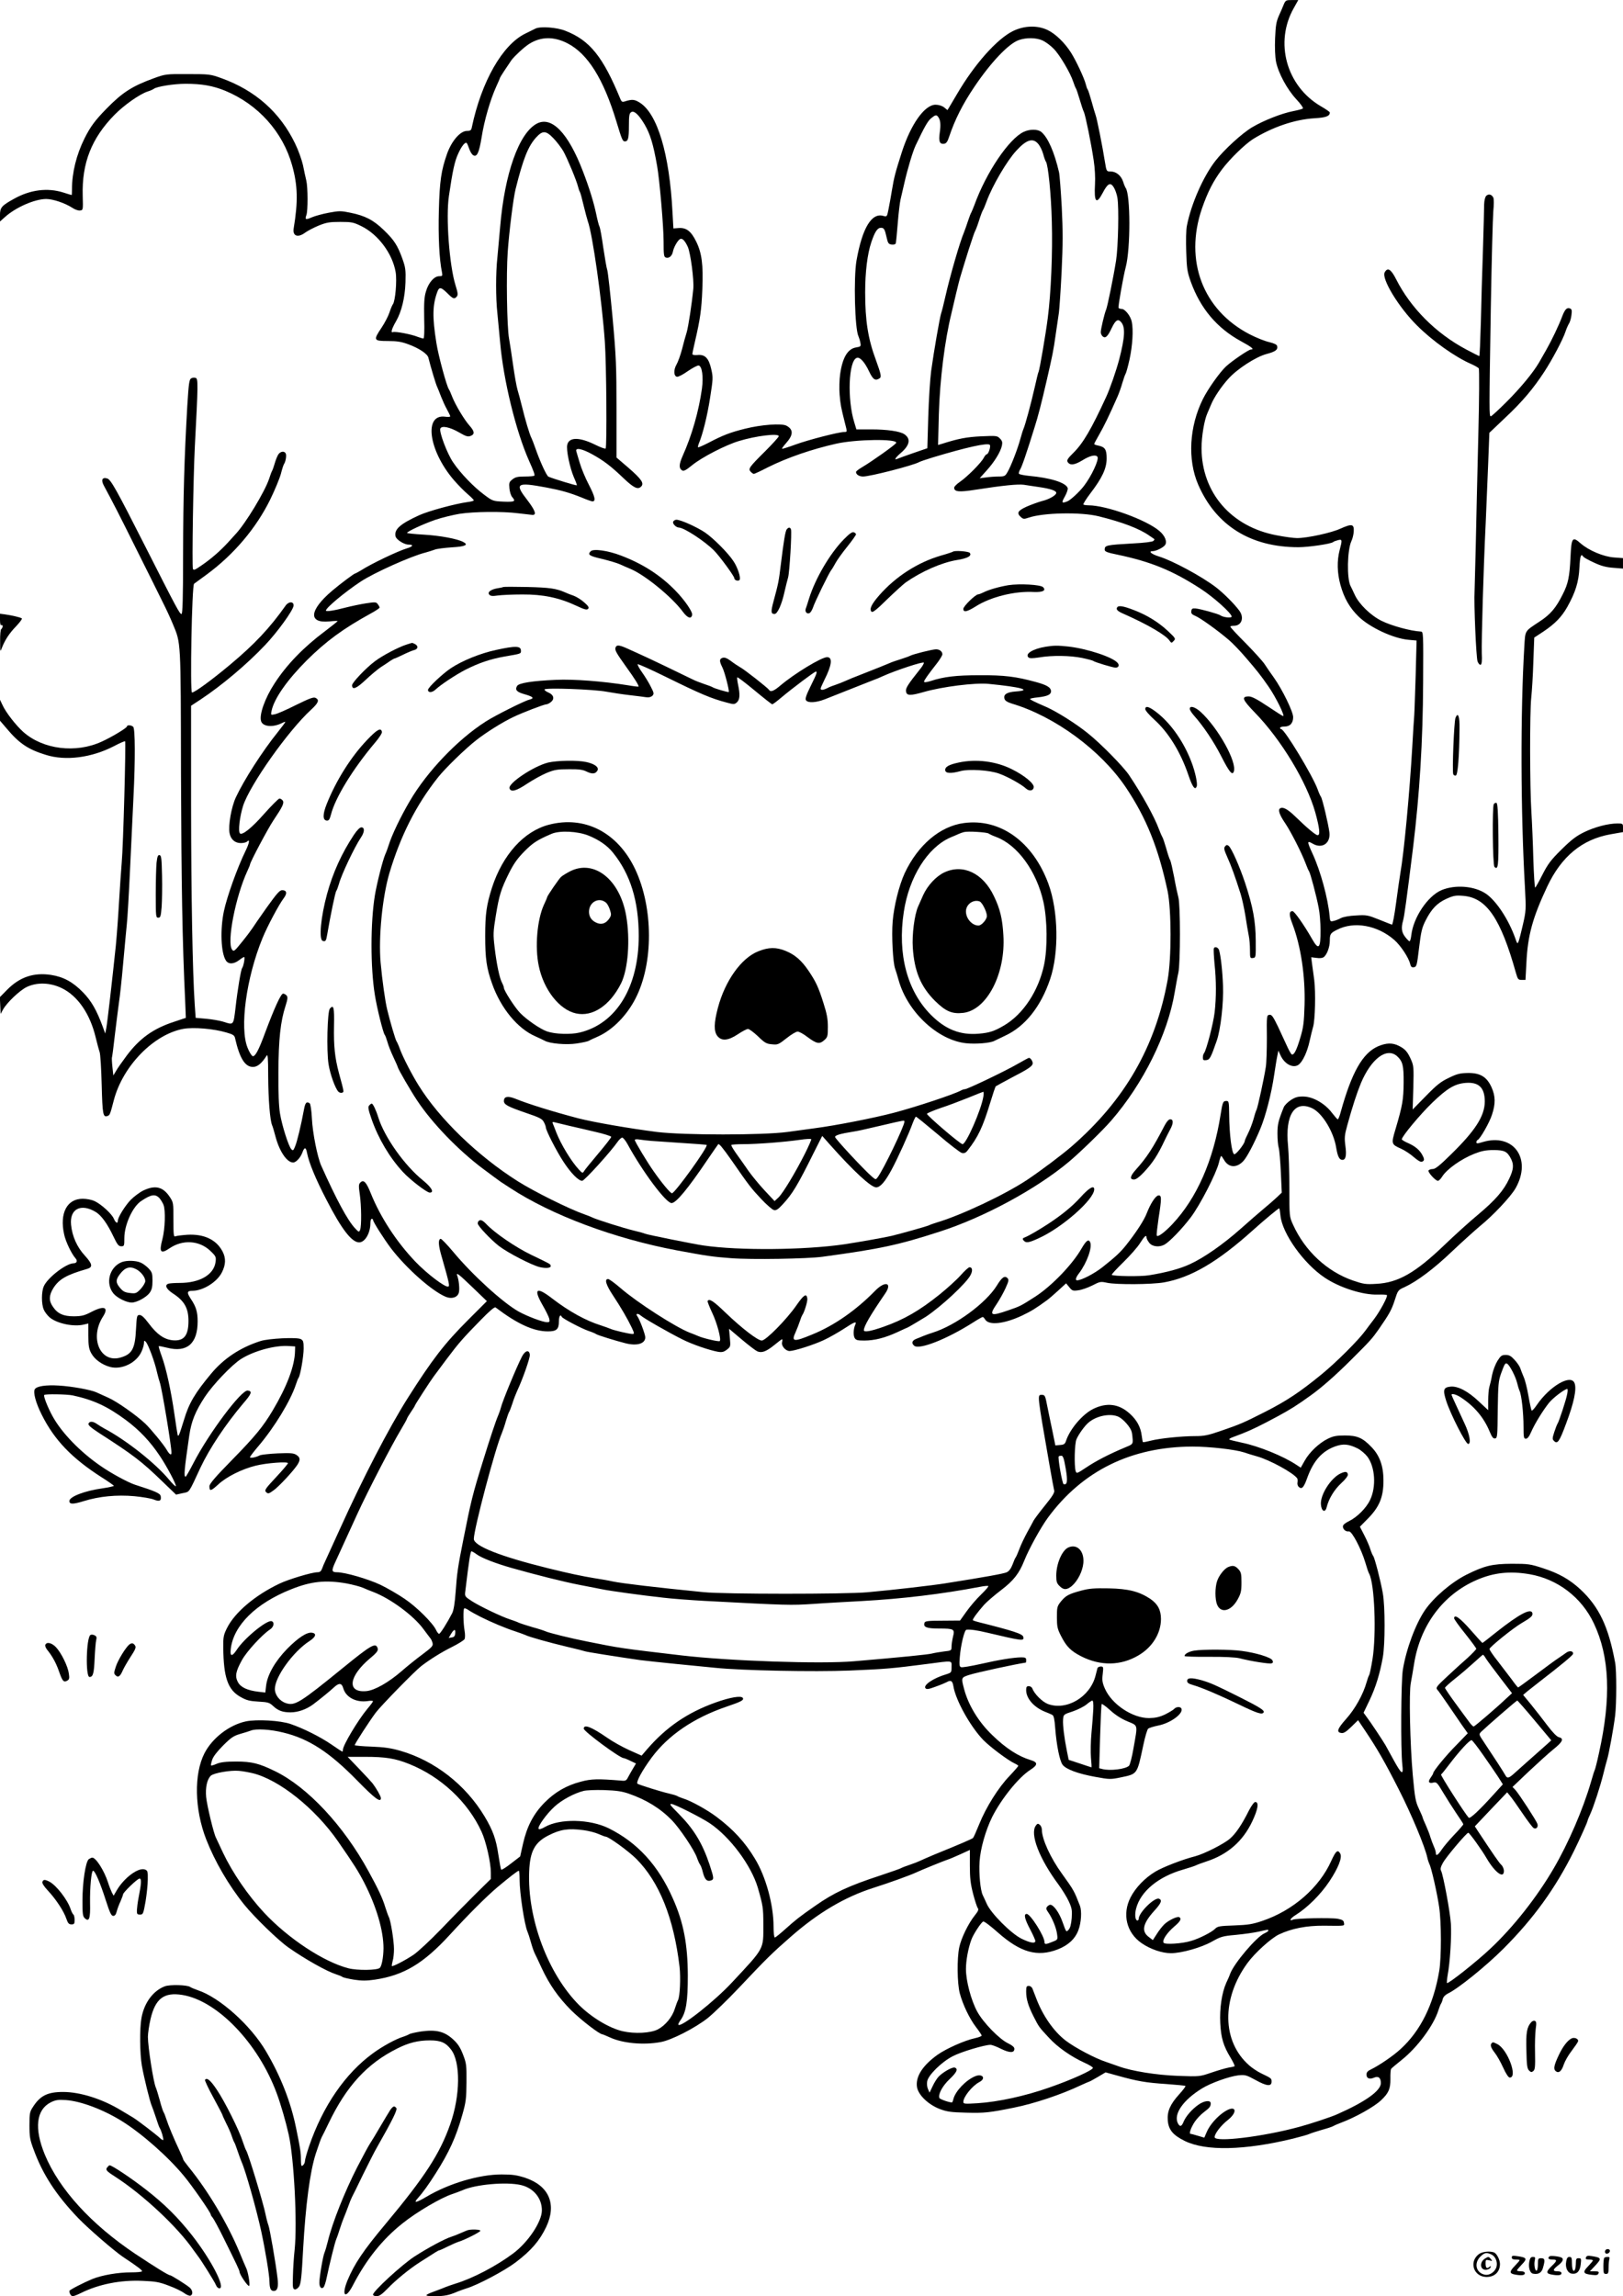 <?xml version="1.0" standalone="no"?>
<!DOCTYPE svg PUBLIC "-//W3C//DTD SVG 20010904//EN"
 "http://www.w3.org/TR/2001/REC-SVG-20010904/DTD/svg10.dtd">
<svg version="1.0" xmlns="http://www.w3.org/2000/svg"
 width="1240pt" height="1754pt" viewBox="0 0 1240 1754"
 preserveAspectRatio="xMidYMid meet">

<g transform="translate(0,1754) scale(0.1,-0.1)"
fill="#000000" stroke="none">
<path d="M9809 17508 c-7 -18 -24 -58 -38 -88 -20 -46 -25 -75 -29 -173 -3
-69 0 -142 7 -178 18 -88 84 -210 154 -286 33 -35 56 -67 51 -72 -5 -4 -38
-13 -74 -20 -88 -17 -225 -71 -313 -123 -79 -47 -215 -172 -282 -258 -93 -120
-185 -330 -217 -495 -6 -27 -8 -115 -5 -195 4 -129 7 -154 34 -230 74 -206
200 -356 385 -457 83 -45 104 -63 75 -63 -17 0 -143 -86 -190 -129 -47 -44
-137 -170 -176 -248 -105 -210 -119 -464 -37 -654 136 -314 401 -479 766 -479
77 0 247 25 265 39 5 5 22 11 38 15 32 8 33 3 12 -77 -21 -80 -19 -173 6 -264
28 -102 70 -175 139 -243 86 -83 263 -166 379 -177 l64 -6 -7 -266 c-5 -146
-9 -284 -11 -306 -2 -22 -9 -130 -15 -240 -20 -348 -63 -807 -91 -965 -6 -36
-21 -139 -33 -230 -12 -91 -26 -164 -31 -163 -6 1 -50 19 -100 39 -85 34 -95
36 -175 31 -49 -2 -98 -11 -115 -20 -16 -9 -42 -19 -56 -22 -26 -6 -27 -5 -31
42 -13 133 -68 337 -129 470 -45 98 -44 104 1 78 71 -41 136 3 127 85 -7 61
-54 259 -65 274 -5 6 -17 33 -26 59 -39 105 -252 457 -277 457 -5 0 -9 5 -9
10 0 6 15 10 33 10 43 0 67 26 67 72 0 41 -82 210 -148 303 -24 33 -55 78 -69
100 -14 22 -79 94 -144 160 -66 66 -119 123 -119 128 0 4 13 7 28 7 59 0 80
63 40 116 -38 52 -122 135 -178 178 -110 84 -331 203 -435 235 -58 18 -85 41
-47 41 23 0 76 25 92 45 20 24 2 72 -42 109 -99 85 -405 196 -541 196 -18 0
-36 3 -40 6 -3 3 20 41 52 83 92 120 126 193 126 269 0 69 -12 88 -67 99 -16
3 -28 8 -28 12 0 3 18 36 39 73 34 59 73 138 139 288 11 25 28 72 37 105 10
33 21 65 25 70 4 6 18 55 30 110 23 106 30 226 17 287 -9 45 -52 98 -77 98
-10 0 -21 4 -24 8 -5 8 37 245 55 312 37 139 37 555 -1 605 -4 6 -13 27 -19
47 -15 47 -54 78 -95 78 -32 0 -32 0 -44 73 -19 121 -61 330 -71 357 -5 14
-19 61 -31 105 -12 43 -25 84 -29 90 -5 5 -11 24 -15 40 -11 46 -75 183 -114
244 -48 75 -117 142 -177 171 -78 38 -179 35 -265 -7 -123 -60 -296 -255 -429
-483 -24 -41 -50 -85 -58 -98 l-14 -23 -26 21 c-16 12 -41 20 -65 20 -83 0
-188 -147 -257 -360 -52 -162 -60 -195 -76 -291 -8 -52 -21 -119 -27 -150 -11
-56 -12 -56 -40 -48 -89 25 -160 -93 -204 -341 -23 -133 -13 -523 15 -579 4
-9 11 -30 14 -47 6 -30 4 -32 -32 -38 -64 -10 -104 -77 -122 -204 -6 -42 -8
-113 -4 -157 7 -79 10 -94 39 -210 20 -77 20 -75 -5 -75 -40 0 -274 -60 -372
-96 -54 -20 -100 -34 -102 -32 -2 2 12 22 31 43 56 63 57 104 3 133 -36 20
-194 8 -317 -23 -112 -28 -168 -49 -280 -108 -41 -21 -76 -36 -78 -34 -3 2 0
15 5 28 31 74 65 213 86 348 23 147 24 157 9 222 -19 84 -48 113 -106 107 -23
-2 -38 1 -38 7 0 6 9 51 21 101 38 164 49 238 55 394 8 190 -4 280 -49 369
-38 76 -74 103 -132 99 l-40 -3 -7 125 c-23 445 -115 751 -250 836 -40 25 -58
27 -115 9 -18 -6 -24 -2 -32 16 -134 326 -234 451 -422 524 -65 26 -189 35
-227 17 -9 -5 -44 -22 -77 -38 -175 -84 -336 -365 -410 -716 -4 -23 -11 -28
-37 -28 -51 0 -117 -76 -152 -174 -45 -128 -57 -206 -63 -437 -5 -196 3 -369
24 -470 5 -26 3 -29 -22 -29 -38 0 -82 -50 -101 -118 -13 -43 -15 -88 -13
-206 3 -96 0 -151 -6 -152 -5 0 -25 6 -44 13 -46 19 -170 43 -189 36 -19 -8
-9 26 24 83 42 73 68 180 72 296 3 96 0 115 -23 180 -37 103 -63 144 -143 221
-80 77 -142 109 -255 132 -72 15 -85 15 -165 0 -48 -9 -106 -25 -129 -35 -48
-21 -55 -18 -42 17 12 32 12 212 -1 265 -6 24 -17 76 -25 116 -9 40 -35 114
-60 165 -115 239 -305 407 -564 500 -83 30 -92 31 -256 31 -167 1 -172 0 -260
-32 -165 -60 -240 -108 -362 -233 -87 -89 -122 -136 -167 -226 -62 -124 -96
-262 -96 -389 0 -24 -1 -44 -2 -44 -2 0 -32 9 -66 20 -119 37 -249 21 -372
-47 -98 -54 -110 -68 -110 -126 l0 -49 38 34 c82 74 226 137 314 138 53 0 144
-31 200 -67 20 -14 47 -23 60 -21 23 3 23 4 20 113 -7 249 67 439 244 619 72
73 191 157 252 177 20 6 42 16 48 21 23 17 151 38 243 38 122 0 208 -15 301
-53 252 -104 441 -315 512 -570 43 -153 46 -276 12 -481 -10 -60 32 -75 89
-32 18 13 64 37 102 53 60 24 84 28 165 28 87 0 101 -3 162 -33 128 -63 237
-210 261 -351 11 -66 -3 -221 -21 -245 -5 -6 -17 -34 -26 -62 -9 -28 -37 -82
-62 -119 -63 -94 -60 -100 51 -100 70 0 104 -6 155 -25 82 -30 146 -73 153
-102 18 -73 58 -206 67 -223 5 -11 19 -45 30 -75 12 -30 32 -75 46 -99 13 -24
24 -47 24 -51 0 -5 -17 -6 -39 -3 -164 22 -127 -256 64 -481 35 -41 85 -91
110 -112 25 -21 45 -42 45 -46 0 -4 -21 -10 -47 -13 -95 -13 -299 -68 -371
-101 -144 -66 -191 -107 -180 -160 4 -25 65 -64 99 -64 42 0 35 -15 -13 -29
-69 -21 -269 -116 -350 -168 -21 -12 -40 -23 -43 -23 -9 0 -115 -80 -179 -134
-173 -148 -182 -248 -21 -233 36 4 65 5 65 3 0 -2 -43 -37 -96 -77 -165 -123
-294 -257 -386 -399 -73 -111 -119 -240 -103 -289 13 -42 89 -49 158 -15 15 8
27 12 27 9 0 -3 -26 -38 -58 -78 -116 -144 -257 -363 -320 -498 -34 -73 -59
-214 -48 -273 9 -48 41 -76 86 -76 20 0 41 5 47 11 24 24 19 -10 -11 -71 -63
-129 -141 -347 -165 -459 -30 -141 -23 -320 15 -378 19 -30 59 -29 100 2 18
14 36 25 39 25 9 0 -4 -71 -15 -85 -9 -11 -35 -165 -50 -300 -17 -140 -13
-136 -96 -109 -27 8 -85 18 -129 22 l-80 7 -7 100 c-17 252 -27 823 -28 1522
l0 762 73 48 c164 109 354 269 493 416 95 100 213 264 217 300 3 33 -36 35
-60 2 -123 -174 -238 -296 -427 -454 -140 -117 -269 -211 -289 -211 -16 0 -1
822 16 831 6 4 50 36 97 71 208 153 378 355 485 573 35 72 71 159 81 195 9 36
20 70 24 75 12 17 20 63 14 79 -9 23 -41 20 -58 -6 -8 -13 -20 -43 -27 -68 -7
-25 -16 -49 -19 -55 -4 -5 -15 -34 -24 -63 -33 -98 -179 -340 -256 -422 -8 -9
-35 -38 -60 -66 -57 -62 -129 -125 -203 -175 -48 -33 -58 -37 -63 -24 -8 21 3
709 15 940 25 471 25 511 7 518 -10 4 -25 3 -35 -3 -15 -8 -19 -36 -30 -212
-23 -401 -31 -680 -32 -1130 0 -344 -4 -458 -12 -458 -14 0 -32 33 -279 520
-219 432 -261 506 -288 515 -39 12 -50 -11 -26 -55 71 -132 110 -207 248 -485
88 -176 180 -360 204 -410 25 -49 58 -121 74 -160 63 -153 61 -105 63 -1153 3
-840 10 -1271 32 -1732 l5 -125 -87 -29 c-161 -52 -266 -127 -366 -261 -34
-46 -71 -98 -81 -117 l-20 -33 -7 65 c-4 36 -5 67 -4 70 2 3 13 87 24 185 12
99 26 209 31 245 6 36 20 166 31 290 11 124 24 259 28 300 5 41 16 233 25 425
9 193 21 440 26 550 14 279 13 518 -2 533 -14 14 -48 16 -48 3 0 -11 -117 -82
-193 -116 -198 -91 -448 -60 -599 74 -56 50 -134 150 -159 206 l-19 40 0 -80
0 -80 53 -62 c94 -112 163 -158 297 -199 152 -48 350 -22 522 67 43 23 81 39
84 37 7 -8 -14 -799 -26 -928 -5 -63 -15 -202 -21 -309 -6 -107 -17 -253 -24
-325 -27 -258 -65 -592 -73 -631 l-8 -40 -18 50 c-47 128 -87 198 -150 263
-77 80 -150 120 -246 135 -132 20 -239 -16 -335 -113 l-56 -57 3 -64 3 -64 18
33 c29 53 129 148 182 173 78 37 179 34 267 -9 122 -59 216 -196 259 -376 11
-45 24 -94 30 -111 6 -16 13 -130 16 -252 6 -228 10 -251 46 -237 16 6 19 12
47 121 69 261 304 502 531 544 78 14 232 1 329 -28 50 -14 62 -22 66 -43 35
-154 76 -220 137 -220 34 0 67 27 104 86 9 15 12 -16 12 -156 1 -177 14 -338
30 -375 5 -11 16 -49 25 -83 30 -116 88 -202 136 -202 22 0 57 38 71 78 15 42
27 40 35 -5 14 -73 66 -200 149 -359 114 -222 192 -324 249 -324 45 0 86 71
86 147 0 18 5 33 10 33 6 0 10 -4 10 -8 0 -15 83 -145 137 -217 118 -154 313
-327 419 -371 46 -19 91 -4 100 33 7 26 0 96 -12 127 -12 32 10 15 120 -91
l106 -102 -143 -143 c-181 -181 -273 -300 -462 -598 -143 -226 -343 -612 -516
-995 -55 -121 -106 -233 -114 -250 -8 -16 -19 -42 -24 -57 -8 -21 -17 -28 -37
-28 -40 0 -221 -54 -289 -87 -187 -89 -340 -219 -400 -338 -27 -54 -30 -69
-29 -150 2 -229 35 -324 133 -378 44 -25 68 -31 135 -35 72 -4 84 -7 111 -32
39 -37 74 -50 135 -50 56 0 119 22 170 59 51 38 131 103 164 134 37 34 58 31
69 -10 20 -68 97 -109 185 -97 23 4 42 3 42 -1 0 -4 -19 -30 -43 -58 -73 -88
-187 -279 -187 -313 0 -8 -2 -14 -4 -14 -3 0 -40 24 -83 54 -86 59 -214 123
-313 157 -79 27 -257 37 -341 20 -127 -27 -257 -127 -317 -244 -81 -159 -76
-426 13 -656 66 -169 171 -351 292 -501 77 -95 259 -272 338 -327 127 -89 291
-181 360 -203 22 -7 45 -16 51 -21 6 -5 46 -14 88 -21 60 -9 95 -9 159 0 222
33 372 123 573 342 141 154 278 291 364 364 92 77 155 126 164 126 3 0 6 -30
6 -67 0 -105 37 -345 60 -398 5 -11 17 -47 26 -80 9 -33 22 -71 29 -85 7 -14
31 -63 52 -110 61 -131 128 -226 227 -326 76 -75 217 -184 240 -184 3 0 29
-11 58 -24 97 -44 253 -59 384 -35 83 14 266 108 363 185 44 36 149 137 233
226 216 229 257 269 400 394 210 184 413 304 633 374 117 37 277 95 320 115
45 21 217 91 245 100 14 4 58 23 98 41 l72 33 0 -119 c0 -96 5 -139 25 -217
14 -53 30 -102 36 -109 8 -10 2 -24 -24 -56 -48 -60 -103 -172 -118 -243 -18
-84 -16 -275 4 -351 24 -88 73 -191 123 -257 24 -31 44 -61 44 -66 0 -5 -23
-14 -51 -20 -79 -17 -218 -79 -285 -126 -115 -82 -170 -168 -158 -247 10 -61
86 -134 174 -168 56 -21 85 -25 203 -28 138 -4 179 1 362 38 156 31 365 101
512 171 35 16 65 29 67 29 3 0 31 16 64 35 l59 35 94 -26 c151 -42 215 -53
368 -63 79 -6 146 -12 148 -15 3 -3 -18 -31 -47 -63 -70 -77 -93 -131 -88
-199 6 -73 39 -113 130 -158 160 -79 458 -72 828 18 58 15 114 30 125 36 11 5
54 19 95 31 41 11 80 24 85 28 6 4 33 16 60 26 110 41 255 122 308 173 57 54
71 87 70 163 -1 36 2 70 5 75 4 6 40 36 80 68 120 95 245 263 282 381 7 22 16
45 20 50 4 6 10 21 13 35 4 16 19 32 39 42 78 37 291 209 424 342 231 231 398
462 539 746 44 89 105 224 105 234 0 4 9 25 20 49 25 54 76 210 100 307 10 41
23 91 29 110 13 42 49 237 61 335 11 88 12 345 0 405 -51 276 -123 427 -267
561 -82 75 -163 121 -284 160 -97 32 -113 34 -239 34 -150 -1 -208 -15 -345
-83 -114 -57 -249 -172 -317 -270 -72 -105 -144 -297 -170 -457 -14 -87 -17
-610 -4 -724 10 -84 -4 -78 -63 29 -26 47 -56 101 -66 120 -20 34 -110 171
-148 221 l-19 26 46 96 c47 99 78 200 101 327 18 98 18 392 0 490 -17 97 -62
269 -73 284 -5 6 -15 29 -22 51 -6 22 -27 70 -46 107 l-34 66 63 64 c86 88
117 163 117 288 0 112 -29 193 -93 258 -66 69 -108 87 -202 87 -65 0 -89 -5
-130 -25 -66 -32 -141 -103 -177 -168 l-30 -53 -32 21 c-100 67 -290 144 -418
170 -49 11 -93 21 -96 24 -2 3 6 10 19 15 13 5 49 19 79 30 74 29 143 63 275
134 97 53 139 79 245 155 83 59 191 153 314 276 144 143 159 160 209 231 81
117 98 147 122 220 25 79 26 81 76 103 97 45 226 142 364 274 77 73 173 159
212 192 99 80 234 223 272 289 128 225 -15 425 -252 353 -39 -12 -47 -12 -47
-1 0 7 4 15 9 17 19 7 91 133 110 193 28 84 27 142 -3 209 -36 80 -86 111
-180 110 -60 -1 -83 -6 -146 -37 -62 -29 -93 -54 -176 -139 l-101 -103 5 166
c4 154 3 168 -17 214 -27 61 -45 82 -93 106 -49 25 -96 24 -161 -4 -117 -52
-200 -200 -283 -499 -8 -32 -19 -58 -23 -58 -4 0 -23 22 -44 49 -53 71 -145
124 -217 125 -44 1 -64 -5 -98 -27 -23 -15 -48 -40 -54 -55 -42 -105 -48 -131
-48 -202 0 -41 4 -90 10 -109 5 -18 12 -103 16 -187 l7 -154 -39 -37 c-21 -20
-66 -59 -100 -87 -34 -28 -113 -97 -176 -153 -132 -117 -280 -221 -388 -270
-73 -34 -179 -63 -310 -84 -63 -11 -274 -8 -286 3 -3 3 37 46 88 96 51 50 109
115 128 146 35 55 50 68 50 42 0 -7 9 -25 21 -40 23 -29 76 -35 116 -13 39 22
132 118 199 206 72 94 197 338 217 421 6 27 14 50 17 50 3 0 13 -14 22 -30 34
-60 97 -64 148 -8 27 29 82 133 128 243 40 94 86 270 107 415 9 58 19 123 24
145 l8 40 16 -35 c31 -70 100 -104 141 -71 31 26 64 98 81 176 10 44 22 94 27
110 16 52 21 264 9 360 -7 50 -15 109 -18 132 l-5 41 41 -5 c26 -4 46 -1 56 7
24 20 45 77 45 124 0 51 5 59 55 84 130 67 309 35 438 -78 49 -43 110 -136
121 -183 5 -22 12 -28 29 -25 20 3 23 13 39 148 15 124 22 154 50 209 45 89
89 134 160 166 54 24 70 27 129 22 177 -15 285 -173 402 -592 13 -45 17 -50
43 -50 l29 0 7 130 c10 211 48 347 160 585 108 228 265 358 481 397 l97 17 0
33 c0 32 -1 33 -42 33 -72 0 -174 -27 -256 -67 -61 -30 -97 -58 -173 -133 -81
-80 -103 -110 -145 -192 -27 -54 -52 -98 -55 -98 -4 0 -10 98 -14 218 -3 119
-10 282 -15 362 -12 188 -13 760 -1 870 5 47 13 169 16 272 l7 188 70 46 c88
59 140 112 183 189 62 111 87 191 92 298 5 91 12 112 29 86 4 -7 40 -27 82
-46 55 -26 93 -36 148 -40 l74 -6 0 40 0 40 -69 5 c-80 6 -192 53 -254 107
-63 56 -71 46 -78 -104 -7 -152 -18 -204 -60 -286 -52 -104 -94 -153 -177
-207 -116 -77 -108 -64 -116 -193 -30 -500 -28 -1262 5 -1839 9 -168 8 -179
-15 -280 -13 -58 -28 -116 -33 -129 -9 -24 -11 -22 -27 25 -51 142 -143 281
-221 336 -88 61 -238 73 -343 28 -104 -45 -213 -207 -229 -341 -3 -27 -9 -49
-14 -49 -4 0 -19 15 -33 33 -28 36 -32 69 -16 126 9 32 25 145 76 556 50 408
75 812 77 1260 2 384 2 390 -18 391 -77 4 -224 44 -300 82 -83 41 -172 128
-204 198 -12 27 -27 57 -32 67 -30 56 -26 275 6 344 9 18 17 53 18 75 3 56
-15 59 -102 20 -69 -32 -253 -72 -331 -72 -25 0 -94 9 -155 21 -349 65 -574
326 -575 666 0 89 21 214 44 265 8 18 21 49 29 68 21 52 78 138 133 198 65 73
208 166 290 188 68 18 88 32 82 60 -2 12 -21 21 -61 31 -32 7 -100 34 -150 60
-357 185 -500 563 -364 960 44 127 87 211 153 299 61 81 174 191 236 231 148
92 319 151 472 160 87 5 116 16 116 44 0 5 -31 26 -69 48 -263 154 -355 488
-206 750 l34 61 -48 0 c-45 0 -49 -2 -62 -32z m-5473 -299 c155 -80 275 -272
374 -599 41 -136 47 -150 64 -150 25 0 31 22 31 119 0 77 3 95 17 104 22 15
58 -18 103 -94 43 -74 66 -149 95 -314 19 -104 50 -465 50 -578 0 -100 2 -119
16 -124 24 -9 48 10 55 44 7 37 39 91 57 98 16 6 36 -15 57 -61 21 -48 48
-251 42 -319 -12 -123 -38 -291 -51 -335 -8 -25 -24 -82 -35 -127 -12 -45 -31
-98 -42 -117 -24 -41 -22 -89 3 -94 10 -2 47 17 83 43 37 25 74 45 83 43 26
-5 37 -85 25 -176 -24 -172 -76 -356 -148 -516 -28 -64 -29 -93 -4 -109 13 -8
30 1 79 41 74 60 255 153 355 183 131 40 305 61 305 37 0 -6 -47 -58 -105
-116 -122 -121 -131 -134 -109 -156 8 -9 19 -16 24 -16 4 0 52 22 106 50 148
74 337 139 524 181 152 34 468 38 457 6 -4 -13 -186 -142 -259 -185 -26 -15
-48 -32 -48 -37 0 -20 24 -35 54 -35 54 0 384 85 428 110 9 5 56 21 105 36
259 78 418 113 435 96 10 -10 -10 -72 -23 -72 -5 0 -15 -12 -23 -27 -19 -38
-126 -145 -181 -183 -25 -17 -45 -37 -45 -45 0 -32 36 -36 162 -16 212 33 325
44 370 38 23 -4 75 -11 113 -17 90 -13 135 -28 135 -45 0 -18 -55 -50 -111
-63 -25 -7 -76 -25 -113 -41 -71 -32 -81 -50 -46 -81 18 -16 24 -16 60 -4 111
38 399 44 535 10 181 -45 311 -94 388 -149 18 -12 34 -23 36 -25 3 -1 -1 -8
-7 -14 -7 -7 -71 -15 -154 -19 -208 -12 -218 -14 -218 -48 0 -14 18 -22 98
-38 256 -54 420 -121 633 -259 101 -65 239 -189 239 -214 0 -13 -65 -6 -85 9
-14 11 -154 50 -190 53 -25 2 -31 -1 -33 -20 -3 -17 4 -26 31 -37 37 -15 170
-110 255 -183 29 -24 90 -88 135 -141 83 -97 105 -124 169 -216 56 -81 127
-225 111 -225 -3 0 -57 34 -118 75 -81 54 -121 75 -144 75 -59 0 -49 -25 46
-123 200 -205 396 -529 462 -763 33 -120 39 -174 18 -174 -15 0 -83 57 -171
143 -58 56 -94 76 -116 62 -18 -11 -4 -51 40 -115 42 -62 126 -227 155 -305
10 -27 22 -55 26 -60 10 -13 57 -190 74 -280 8 -38 14 -115 14 -170 1 -142
-14 -157 -65 -67 -61 107 -135 212 -149 212 -27 0 -28 -28 -1 -97 65 -170 99
-399 93 -618 -4 -136 -9 -174 -32 -250 -29 -99 -50 -139 -67 -129 -5 4 -21 32
-35 63 -14 31 -45 98 -69 149 -38 78 -48 93 -66 90 -20 -3 -21 -8 -19 -173 0
-93 -3 -195 -8 -225 -15 -96 -61 -304 -70 -325 -6 -11 -17 -46 -25 -77 -9 -31
-27 -79 -41 -106 -14 -28 -25 -53 -25 -58 0 -19 -66 -104 -80 -101 -19 3 -38
152 -39 305 -1 94 -3 102 -20 102 -27 0 -30 -7 -46 -107 -55 -349 -182 -636
-367 -833 -60 -64 -115 -104 -120 -88 -3 7 4 64 13 128 25 159 25 182 -2 178
-21 -3 -60 -64 -87 -134 -21 -56 -83 -150 -159 -246 -45 -56 -81 -89 -178
-166 -64 -51 -163 -102 -196 -102 -16 0 -10 22 15 54 61 81 104 202 84 239
-12 24 -30 10 -66 -52 -69 -120 -226 -283 -350 -364 -112 -72 -117 -75 -208
-106 -138 -48 -150 -41 -88 50 20 30 50 83 66 118 25 55 27 66 15 78 -21 21
-42 7 -81 -57 -83 -134 -315 -305 -491 -360 -22 -7 -53 -18 -70 -25 -16 -7
-42 -17 -57 -23 -31 -13 -36 -33 -13 -52 39 -32 248 50 448 177 37 24 71 43
75 43 4 0 13 -9 19 -20 29 -46 145 -33 280 30 72 34 110 58 192 118 13 9 51
42 85 73 l61 56 24 -29 c22 -28 28 -30 70 -24 25 3 73 20 107 37 58 30 63 31
113 20 72 -15 340 -13 433 3 208 37 412 157 683 401 82 74 192 165 198 165 3
0 7 -26 10 -57 14 -136 177 -365 337 -472 114 -77 293 -134 407 -130 35 1 66
0 69 -4 9 -9 -52 -123 -100 -186 -23 -29 -51 -68 -64 -85 -52 -72 -222 -242
-336 -335 -165 -135 -266 -202 -431 -286 -166 -84 -186 -93 -337 -145 -98 -34
-129 -40 -196 -40 -104 0 -271 -17 -340 -35 -31 -8 -57 -13 -60 -11 -2 3 -6
24 -9 48 -8 67 -37 121 -93 171 -82 74 -175 85 -277 35 -82 -40 -178 -153
-208 -243 -8 -25 -16 -31 -46 -33 l-36 -3 -22 108 c-13 59 -30 146 -40 193
-15 79 -18 85 -41 85 -36 0 -38 16 59 -540 16 -93 32 -179 35 -190 5 -15 -13
-44 -68 -112 -41 -50 -80 -103 -88 -116 -7 -14 -30 -56 -51 -94 -20 -37 -47
-93 -58 -123 -11 -30 -24 -59 -28 -65 -5 -5 -16 -31 -25 -56 -12 -31 -27 -51
-44 -59 -24 -11 -162 -36 -472 -85 -93 -15 -404 -51 -595 -68 -167 -15 -1098
-15 -1250 1 -363 36 -624 67 -695 82 -25 6 -88 17 -140 25 -92 15 -192 36
-350 75 -369 91 -570 171 -570 225 1 77 164 694 215 810 7 17 21 57 30 90 10
33 21 65 25 70 4 6 15 35 25 65 9 30 26 73 36 95 44 94 100 255 97 277 -5 40
-35 33 -60 -14 -39 -75 -150 -342 -162 -393 -4 -16 -14 -43 -21 -60 -15 -33
-62 -173 -118 -355 -76 -244 -89 -298 -147 -590 -41 -204 -49 -258 -59 -402
-6 -82 -15 -138 -26 -160 -37 -72 -91 -158 -100 -158 -6 0 -16 13 -23 28 -23
52 -149 178 -242 240 -50 34 -133 82 -183 106 -95 45 -272 96 -332 96 -43 0
-44 12 -11 83 13 29 35 77 49 107 28 61 73 160 119 260 79 172 259 519 329
636 27 45 49 85 49 89 0 3 14 26 30 50 17 24 30 46 30 49 0 5 120 191 143 221
4 5 46 62 93 125 99 132 129 166 268 308 65 67 105 101 112 95 166 -126 290
-183 400 -183 66 0 84 16 84 76 0 39 12 59 22 35 5 -12 144 -86 203 -107 28
-9 55 -21 60 -25 10 -8 153 -52 225 -70 87 -22 150 -3 150 46 0 22 -45 142
-61 161 -16 20 4 24 25 6 24 -22 218 -133 321 -184 75 -38 208 -83 271 -94 31
-5 45 -1 68 17 28 22 28 24 22 91 l-6 68 96 -81 c52 -44 106 -85 119 -91 34
-15 68 -3 130 47 30 25 57 45 60 45 3 0 3 -10 0 -23 -7 -28 27 -67 58 -67 38
1 183 47 262 84 41 19 109 58 151 85 82 54 101 61 89 34 -15 -33 -17 -81 -6
-102 10 -18 21 -21 74 -21 79 0 160 21 255 65 41 19 75 35 77 35 3 0 110 64
139 82 120 80 309 256 341 318 18 34 14 60 -8 60 -7 0 -37 -27 -67 -61 -30
-34 -102 -99 -160 -146 -154 -124 -275 -194 -433 -249 -97 -34 -147 -42 -147
-25 0 30 49 114 162 279 59 85 0 101 -77 21 -145 -148 -313 -265 -478 -332
-144 -60 -163 -57 -129 16 10 23 25 60 32 82 7 22 16 45 20 50 16 23 41 106
38 126 -6 43 -27 29 -84 -53 -74 -107 -233 -268 -264 -268 -31 0 -153 94 -276
212 -93 90 -125 111 -138 90 -2 -4 14 -45 36 -92 36 -75 70 -202 57 -214 -6
-7 -126 21 -164 38 -16 7 -46 19 -65 26 -109 42 -402 231 -527 339 -45 39 -89
71 -97 71 -30 0 -16 -45 37 -125 61 -92 112 -180 144 -247 20 -43 20 -48 5
-48 -24 0 -143 28 -167 39 -11 5 -45 17 -75 27 -113 35 -242 106 -371 205
-120 93 -146 76 -75 -48 25 -43 48 -90 52 -105 5 -24 3 -28 -16 -28 -33 0
-149 44 -217 81 -122 69 -352 278 -501 457 -47 56 -90 101 -96 99 -20 -6 -17
-51 10 -142 57 -199 61 -220 48 -223 -25 -6 -163 99 -251 191 -144 151 -266
338 -340 521 -34 86 -55 108 -80 83 -13 -13 -14 -26 -4 -92 12 -86 14 -240 2
-270 -8 -19 -10 -18 -39 13 -57 61 -142 219 -258 478 -29 65 -66 251 -71 359
-3 63 -11 113 -17 117 -24 16 -34 6 -44 -49 -22 -119 -52 -243 -67 -279 -13
-33 -17 -36 -29 -23 -21 21 -72 182 -87 274 -9 54 -13 157 -12 315 1 252 16
387 54 505 17 52 18 69 9 80 -7 8 -19 15 -27 15 -17 0 -66 -108 -138 -300 -48
-131 -75 -181 -94 -178 -8 2 -26 30 -39 63 -63 152 -11 536 114 840 36 88 123
252 161 303 29 38 24 62 -11 62 -20 0 -41 -25 -118 -132 -52 -73 -101 -145
-110 -159 -9 -14 -44 -61 -79 -104 -58 -72 -63 -76 -76 -59 -42 56 27 407 117
601 11 24 20 45 20 49 0 17 136 273 178 336 72 107 86 136 71 154 -6 8 -17 14
-24 14 -7 0 -60 -53 -118 -118 -94 -107 -167 -165 -184 -148 -15 15 -2 127 24
210 51 159 344 574 520 735 56 52 65 74 34 90 -15 8 -45 -3 -149 -54 -71 -36
-144 -68 -162 -71 -32 -7 -32 -7 -25 27 19 92 119 235 269 385 147 146 278
242 489 358 37 20 67 40 67 45 0 4 -6 16 -14 26 -12 17 -19 17 -92 6 -43 -7
-110 -21 -149 -31 -91 -24 -155 -34 -155 -24 0 21 143 140 265 221 101 67 386
195 495 222 25 7 57 17 73 23 15 6 73 13 129 17 104 6 130 19 87 41 -44 24
-179 49 -302 56 -70 4 -127 10 -127 13 0 11 123 68 215 100 50 17 133 37 185
46 110 17 327 20 450 4 47 -5 94 -11 105 -12 37 -4 26 31 -34 110 -102 131
-87 142 144 99 111 -21 179 -40 270 -77 38 -16 75 -29 81 -29 28 0 20 36 -27
127 -28 53 -59 129 -70 168 -12 38 -23 78 -26 88 -9 30 44 20 123 -24 85 -47
141 -89 239 -183 77 -73 108 -88 133 -63 25 25 4 56 -97 144 l-91 78 0 369 c0
331 -3 403 -30 700 -17 182 -35 345 -40 361 -6 17 -19 95 -31 174 -11 79 -24
151 -29 160 -5 9 -16 52 -25 96 -19 90 -52 198 -103 330 -111 289 -237 420
-350 361 -137 -72 -247 -381 -281 -791 -7 -77 -16 -181 -21 -232 -13 -117 -13
-309 0 -426 5 -51 14 -150 21 -222 25 -288 120 -678 221 -905 36 -80 46 -109
40 -114 -3 -3 -35 -6 -72 -6 -54 0 -73 -4 -95 -22 -25 -19 -27 -26 -23 -70 3
-26 12 -56 22 -66 28 -32 18 -37 -66 -34 -81 4 -84 4 -149 53 -80 59 -182 165
-237 247 -45 65 -108 232 -98 258 10 25 73 12 145 -30 50 -29 66 -34 86 -26
34 13 31 35 -9 80 -39 44 -107 157 -132 221 -9 24 -20 49 -24 54 -17 23 -81
258 -96 355 -32 200 -30 291 8 393 14 37 28 34 76 -13 44 -44 53 -47 72 -25
10 12 8 28 -9 83 -48 151 -76 525 -51 687 28 192 44 264 70 320 26 59 55 94
66 82 3 -3 12 -23 19 -44 7 -21 20 -42 29 -48 30 -18 46 16 66 139 20 127 66
285 111 384 16 35 29 65 29 68 0 4 56 89 87 134 23 31 97 100 135 124 89 57
189 59 294 5z m3629 22 c22 -10 61 -38 85 -63 46 -46 127 -183 150 -253 7 -22
16 -44 20 -50 4 -5 17 -44 29 -85 12 -41 26 -84 32 -95 12 -26 56 -241 75
-370 9 -59 13 -133 10 -181 -8 -138 10 -160 58 -69 39 75 60 86 86 43 11 -18
23 -53 27 -78 13 -74 6 -377 -10 -480 -21 -132 -66 -351 -76 -375 -12 -27 -41
-149 -41 -173 0 -11 7 -25 15 -32 21 -17 38 -1 69 65 29 60 47 72 71 45 34
-38 30 -115 -14 -285 -23 -87 -71 -226 -101 -290 -112 -243 -175 -351 -249
-424 -44 -43 -52 -57 -44 -70 18 -28 52 -24 113 13 57 36 103 46 115 26 13
-21 -46 -148 -105 -224 -34 -44 -103 -108 -126 -116 -43 -17 -46 -11 -18 38
15 28 25 56 21 65 -16 41 -131 77 -295 92 -39 4 -74 11 -77 16 -3 5 1 19 8 31
14 21 48 120 111 323 27 84 52 182 92 355 44 191 53 234 69 350 9 63 21 140
25 170 4 30 14 173 21 317 10 209 10 308 1 490 -7 125 -16 246 -21 268 -36
154 -84 264 -135 307 -27 22 -87 23 -134 1 -113 -52 -287 -310 -377 -558 -10
-27 -22 -54 -25 -60 -4 -5 -15 -35 -25 -65 -10 -30 -23 -68 -30 -85 -31 -72
-105 -327 -141 -485 -13 -58 -28 -118 -34 -135 -11 -36 -55 -287 -76 -440 -8
-60 -18 -218 -22 -349 l-7 -240 -105 -36 c-58 -20 -113 -40 -122 -44 -30 -14
-20 5 22 42 72 61 81 111 28 146 -35 22 -130 36 -253 36 l-112 0 -16 53 c-55
176 -44 470 18 493 24 10 61 -31 95 -103 30 -63 47 -74 80 -53 16 10 11 32
-28 140 -60 161 -82 300 -82 516 0 158 17 294 47 384 28 82 47 110 74 110 23
0 29 -11 43 -74 10 -45 15 -51 39 -54 16 -2 29 2 31 10 2 7 9 76 15 153 6 77
16 158 21 180 5 22 18 78 29 125 24 107 65 244 87 290 67 141 92 185 117 206
33 27 41 29 54 12 18 -23 22 -58 13 -120 -10 -69 -1 -91 34 -86 15 2 26 17 37
52 44 131 102 247 192 381 128 190 262 331 341 359 57 20 133 19 181 -3z
m-3735 -749 c25 -26 58 -70 74 -97 31 -56 101 -224 112 -270 4 -16 10 -34 14
-40 4 -5 17 -53 29 -105 13 -52 27 -106 32 -120 36 -97 108 -605 130 -920 12
-162 17 -806 6 -816 -4 -4 -40 9 -80 29 -120 59 -199 59 -213 0 -10 -37 20
-178 51 -250 14 -31 24 -58 22 -60 -5 -4 -192 54 -217 66 -15 8 -64 115 -101
221 -10 30 -24 64 -29 75 -14 26 -48 141 -72 240 -11 44 -26 101 -34 127 -8
27 -23 112 -34 190 -11 79 -25 170 -31 203 -16 89 -22 488 -10 660 11 158 43
412 60 480 58 233 96 327 156 394 51 56 76 55 135 -7z m3702 -41 c14 -16 31
-51 38 -77 7 -27 17 -54 21 -59 17 -23 40 -249 45 -458 7 -231 -6 -545 -31
-737 -15 -120 -63 -398 -70 -410 -3 -4 -16 -57 -29 -116 -29 -128 -73 -290
-86 -319 -5 -11 -16 -47 -25 -80 -20 -74 -72 -209 -98 -252 -17 -30 -23 -33
-67 -33 -26 0 -69 -3 -96 -7 l-49 -6 53 59 c60 66 107 143 117 191 5 25 2 36
-16 54 -21 21 -27 21 -143 16 -110 -5 -176 -18 -295 -56 l-34 -10 6 237 c8
264 45 562 97 772 6 25 21 90 34 145 13 55 30 123 39 150 8 28 34 111 57 185
24 74 46 140 50 145 4 6 18 42 30 80 12 39 26 75 30 80 4 6 17 36 28 67 44
120 155 309 226 386 78 86 128 101 168 53z m2742 -6969 c43 -40 51 -71 50
-202 -1 -130 -9 -176 -62 -355 -34 -114 -33 -116 43 -150 27 -12 71 -41 97
-64 30 -26 52 -39 62 -35 19 7 20 18 5 47 -21 41 -54 69 -106 93 -29 12 -53
27 -53 31 0 22 140 190 232 279 115 111 173 145 255 152 101 8 147 -36 147
-143 -1 -110 -72 -221 -257 -402 -86 -85 -121 -113 -140 -113 -14 0 -29 -5
-33 -11 -7 -12 53 -79 72 -79 7 0 22 15 33 33 36 57 145 134 246 174 54 21 87
28 146 28 84 0 105 -11 134 -68 22 -44 19 -80 -14 -150 -42 -91 -107 -165
-238 -275 -64 -53 -180 -158 -257 -232 -222 -213 -355 -289 -521 -297 -81 -5
-98 -2 -180 26 -197 69 -365 225 -456 426 -28 62 -28 62 -28 281 0 121 -5 265
-10 320 -24 238 50 352 185 288 77 -37 164 -180 183 -302 11 -66 24 -92 47
-92 26 0 33 34 23 107 -8 61 -7 80 15 159 39 142 72 243 104 321 79 187 197
275 276 205z m-2125 -2756 c37 -20 89 -80 97 -113 4 -14 7 -42 8 -61 1 -33 -2
-36 -59 -59 -120 -50 -222 -103 -295 -152 -72 -48 -75 -49 -82 -28 -12 44 -8
207 6 242 17 39 61 101 91 127 63 55 173 75 234 44z m1821 -239 c25 -12 59
-41 77 -64 59 -79 69 -229 21 -330 -28 -61 -99 -132 -160 -162 -31 -15 -48
-29 -48 -41 0 -23 23 -42 46 -38 22 4 94 -133 125 -237 11 -38 24 -78 30 -87
41 -78 56 -458 25 -653 -10 -60 -21 -114 -25 -120 -4 -5 -13 -30 -20 -55 -26
-93 -88 -204 -155 -279 -69 -77 -78 -104 -37 -109 17 -3 37 10 75 47 l52 51
55 -82 c90 -134 151 -240 255 -445 98 -192 201 -439 219 -523 4 -19 12 -41 16
-50 14 -23 59 -222 74 -325 18 -116 18 -387 1 -490 -43 -256 -142 -457 -295
-597 -56 -52 -165 -126 -227 -156 -24 -11 -34 -22 -34 -39 0 -29 23 -39 57
-24 33 15 53 0 53 -41 0 -59 -118 -143 -335 -239 -47 -21 -207 -74 -290 -96
-276 -75 -645 -120 -645 -78 0 27 48 89 100 130 81 64 63 120 -22 66 -57 -36
-115 -102 -138 -156 l-19 -44 -48 14 c-26 8 -52 15 -57 15 -14 0 4 51 34 95
16 23 46 54 67 70 45 34 53 44 53 68 0 27 -51 21 -96 -12 -49 -35 -93 -86
-111 -128 -15 -38 -28 -41 -43 -14 -37 70 38 179 185 269 67 41 207 91 276 99
52 5 61 3 132 -36 85 -47 122 -51 122 -12 0 25 -2 26 -79 63 -27 13 -69 40
-93 62 -207 182 -212 508 -12 781 56 77 180 189 240 218 98 46 211 68 344 67
166 -2 157 -3 153 22 -2 18 -12 24 -48 31 -54 9 -318 4 -342 -7 -34 -15 -18
12 20 35 91 57 191 156 259 258 67 101 99 181 83 211 -19 35 -34 22 -69 -55
-92 -205 -292 -379 -526 -458 -76 -26 -110 -31 -215 -35 -112 -4 -127 -6 -147
-26 -26 -26 -120 -74 -182 -92 -68 -21 -201 -30 -211 -14 -12 19 25 75 81 123
48 41 58 60 39 72 -14 9 -81 -23 -113 -53 -15 -14 -42 -48 -58 -74 l-31 -48
-34 26 c-55 43 -42 102 45 198 53 58 62 82 36 92 -34 13 -155 -106 -155 -153
0 -7 -4 -13 -10 -13 -17 0 -22 46 -10 91 34 131 170 244 360 298 41 12 84 26
95 31 11 6 47 19 80 30 164 53 280 154 352 306 45 95 53 149 23 149 -8 0 -29
-28 -48 -65 -55 -110 -101 -177 -145 -215 -47 -41 -198 -117 -267 -135 -95
-24 -247 -83 -303 -117 -80 -48 -151 -122 -189 -196 -66 -128 -32 -271 85
-351 67 -46 156 -76 223 -76 81 0 233 43 314 89 66 37 80 42 183 51 62 6 140
17 175 25 74 17 72 17 72 7 0 -4 -13 -13 -29 -20 -61 -27 -231 -227 -262 -308
-4 -13 -18 -45 -30 -70 -34 -76 -52 -196 -46 -309 6 -113 24 -173 78 -262 21
-35 35 -64 31 -67 -4 -2 -25 -7 -46 -10 -22 -4 -80 -21 -130 -38 -91 -31 -91
-31 -256 -25 -165 6 -353 36 -454 73 -23 8 -66 23 -97 34 -83 27 -235 108
-304 160 -94 71 -180 195 -230 330 -10 25 -21 55 -26 67 -5 14 -17 23 -29 23
-17 0 -20 -6 -20 -42 0 -59 16 -111 57 -192 41 -80 39 -78 118 -163 66 -72
170 -144 269 -189 36 -16 66 -34 66 -40 0 -17 -163 -91 -333 -150 -184 -65
-391 -110 -549 -120 -98 -6 -108 -5 -108 10 0 39 69 124 123 152 53 28 23 67
-33 44 -70 -29 -151 -114 -166 -174 -3 -14 -8 -26 -11 -26 -23 0 -93 25 -96
34 -11 28 24 93 77 143 56 53 68 79 41 89 -18 7 -90 -34 -124 -69 -13 -14 -34
-47 -46 -74 l-23 -48 -12 27 c-7 15 -10 41 -6 60 9 48 111 148 195 191 62 33
243 87 288 87 12 0 49 -14 82 -31 66 -32 101 -32 101 1 0 12 -16 26 -47 41
-68 32 -191 159 -237 243 -47 87 -86 234 -86 325 0 65 17 159 42 226 15 41 75
132 90 137 7 3 57 -35 111 -83 174 -154 302 -190 458 -130 80 31 133 80 158
147 22 57 27 146 12 186 -45 116 -47 119 -136 243 -89 122 -155 267 -155 338
0 14 -7 31 -16 38 -14 11 -18 10 -30 -6 -47 -64 26 -253 174 -452 28 -39 64
-96 78 -128 23 -50 26 -67 22 -126 -4 -48 -11 -76 -24 -90 -18 -20 -18 -19
-45 56 -25 73 -69 135 -95 135 -6 0 -17 -7 -24 -15 -9 -11 -8 -20 8 -42 31
-44 62 -119 68 -166 6 -44 6 -44 -35 -60 -51 -21 -61 -21 -61 -2 0 45 -108
215 -136 215 -24 0 -16 -38 26 -117 22 -42 40 -82 40 -90 0 -21 -39 -15 -106
18 -79 39 -233 193 -265 266 -12 26 -25 56 -30 65 -19 37 -31 166 -25 258 6
98 46 238 96 340 70 139 202 303 291 360 59 38 60 58 4 75 -94 28 -189 89
-293 190 -105 100 -185 231 -217 356 -22 83 -21 85 37 104 58 19 355 83 436
95 1 0 2 9 2 20 0 16 -7 20 -37 20 -60 -1 -168 -18 -312 -51 -73 -16 -140 -28
-149 -24 -12 4 -14 19 -9 78 7 89 35 207 51 208 31 3 80 -4 156 -22 275 -65
285 -66 278 -33 -4 23 -75 46 -346 114 -19 5 -36 11 -39 13 -6 6 34 60 87 120
19 21 77 71 128 110 96 73 139 128 178 227 36 90 126 253 181 328 264 358 637
541 1105 542 127 0 323 -22 391 -44 23 -8 69 -22 101 -31 99 -28 276 -125 307
-168 3 -5 4 -18 2 -31 -3 -13 2 -28 12 -36 22 -18 37 -2 64 75 47 128 113 201
214 237 60 21 101 17 167 -15z m-2228 -154 c17 -97 12 -129 -16 -120 -10 3
-46 204 -37 212 2 3 12 5 20 5 13 0 20 -21 33 -97z m-4499 -657 c37 -27 142
-68 265 -103 195 -55 394 -105 517 -129 72 -14 150 -29 175 -34 55 -12 301
-46 465 -64 66 -8 210 -19 320 -25 639 -34 655 -34 828 -23 95 7 262 16 372
22 308 17 610 53 904 109 30 6 57 8 62 6 4 -3 -21 -32 -55 -65 -35 -33 -85
-92 -112 -130 l-49 -69 -133 -1 c-109 0 -134 -3 -138 -15 -13 -34 15 -45 110
-45 116 0 122 -4 107 -63 -6 -25 -11 -59 -11 -76 0 -29 -2 -30 -57 -36 -32 -4
-74 -11 -93 -16 -32 -8 -231 -28 -595 -59 -252 -22 -956 2 -1320 45 -453 53
-473 56 -715 105 -123 24 -299 67 -325 80 -11 5 -54 19 -95 30 -41 12 -88 27
-105 34 -16 8 -48 19 -69 26 -63 20 -226 98 -289 138 -56 36 -57 38 -52 77 28
234 39 305 47 305 5 0 24 -11 41 -24z m8043 -151 c214 -37 397 -176 491 -375
121 -255 134 -568 39 -993 -14 -66 -29 -123 -32 -128 -3 -5 -16 -46 -29 -92
-60 -207 -172 -467 -285 -660 -127 -218 -308 -448 -482 -611 -102 -97 -324
-273 -333 -264 -2 2 0 29 5 59 19 99 31 303 25 394 -6 93 -59 374 -75 405 -7
13 -3 30 15 62 26 46 180 228 193 228 9 0 104 -132 140 -195 64 -109 132 -159
132 -97 0 16 -9 37 -19 46 -17 15 -64 84 -179 258 l-24 37 123 130 124 130 22
-27 c13 -15 55 -74 94 -132 39 -58 78 -109 86 -114 20 -11 37 7 29 32 -8 25
-140 228 -169 260 l-21 22 124 118 c68 64 153 141 189 170 70 56 82 82 41 92
-16 4 -47 36 -88 90 -35 47 -91 118 -124 159 l-61 74 34 29 c19 15 59 47 89
70 172 133 255 202 258 214 5 22 -26 28 -51 10 -12 -9 -40 -28 -62 -43 -22
-14 -99 -71 -171 -125 -72 -54 -133 -98 -135 -98 -3 0 -25 27 -49 61 -25 33
-73 96 -107 140 -35 44 -63 85 -63 93 0 14 182 161 246 198 69 40 86 55 82 75
-9 42 -98 -4 -275 -144 -57 -46 -105 -83 -107 -83 -2 0 -43 45 -91 100 -81 92
-125 123 -125 88 0 -7 38 -60 85 -118 46 -58 84 -109 84 -115 -1 -5 -31 -37
-67 -70 -37 -32 -107 -96 -156 -142 -82 -76 -88 -85 -74 -101 9 -9 44 -60 80
-112 35 -52 84 -123 108 -158 l44 -62 -85 -88 c-80 -80 -179 -201 -179 -217 0
-4 -9 -20 -20 -35 -23 -32 -13 -46 24 -36 21 5 29 -4 72 -77 27 -45 72 -116
101 -159 29 -42 53 -79 53 -83 0 -4 -31 -41 -70 -81 -38 -40 -81 -91 -96 -114
-28 -42 -44 -51 -44 -24 0 9 -6 30 -14 47 -8 18 -20 50 -27 72 -6 22 -22 63
-35 92 -13 28 -24 54 -24 58 0 3 -13 34 -29 68 -26 55 -31 83 -47 257 -21 235
-30 635 -15 705 5 28 17 93 25 146 47 294 221 528 476 639 130 57 254 71 406
45z m-9041 -70 c48 -9 106 -24 129 -34 22 -10 57 -24 76 -31 132 -50 310 -181
385 -284 25 -33 49 -66 55 -73 5 -6 12 -22 15 -35 5 -20 -6 -32 -77 -85 -46
-34 -117 -91 -158 -127 -100 -87 -207 -148 -271 -154 -152 -14 -136 113 30
252 53 44 63 59 55 79 -15 41 -52 19 -262 -152 -332 -270 -369 -293 -437 -271
-49 16 -85 63 -85 109 0 91 139 283 261 363 52 33 61 61 22 66 -38 6 -105 -38
-188 -122 -92 -94 -152 -198 -162 -283 l-6 -52 -51 6 c-85 10 -136 33 -158 73
-24 45 -18 81 30 168 35 65 154 195 215 235 29 19 36 54 13 63 -35 13 -209
-129 -267 -218 -36 -55 -53 -53 -46 6 21 180 192 349 462 456 152 61 262 72
420 45z m1025 -255 c86 -43 191 -87 265 -111 33 -11 69 -24 80 -29 28 -14 177
-56 320 -90 66 -15 127 -31 135 -34 13 -5 247 -42 420 -67 36 -5 162 -18 280
-30 118 -12 251 -25 295 -29 204 -21 751 -32 1025 -21 283 12 326 16 590 50
206 27 190 29 190 -22 0 -43 -1 -44 -42 -57 -96 -28 -177 -83 -157 -106 8 -10
24 -8 77 12 37 13 75 29 84 34 33 19 45 11 52 -30 17 -107 129 -308 228 -411
53 -54 189 -156 241 -180 15 -7 27 -15 27 -18 0 -3 -30 -38 -67 -77 -84 -87
-179 -238 -231 -367 -22 -54 -43 -102 -48 -107 -9 -8 -104 -49 -294 -126 -47
-20 -96 -41 -110 -48 -14 -7 -50 -21 -80 -31 -30 -10 -59 -21 -65 -25 -5 -4
-75 -28 -155 -55 -248 -81 -360 -134 -500 -232 -121 -84 -151 -108 -228 -177
-40 -36 -77 -66 -82 -66 -6 0 -10 37 -10 84 0 166 -59 382 -143 519 -75 125
-164 222 -292 318 -70 53 -193 121 -250 139 -22 7 -44 16 -50 20 -5 4 -35 13
-65 20 -59 13 -223 65 -239 74 -15 10 35 102 109 202 127 170 321 302 570 387
115 39 135 50 125 67 -12 19 -96 5 -208 -35 -215 -77 -377 -188 -524 -358
l-41 -48 -94 42 c-51 23 -127 65 -168 94 -120 83 -180 107 -180 70 0 -21 276
-225 305 -225 5 0 28 -9 52 -21 l42 -20 -22 -37 c-12 -20 -29 -50 -38 -67 -13
-26 -20 -30 -50 -27 -182 15 -231 14 -312 -8 -111 -29 -198 -80 -278 -161 -83
-85 -133 -180 -163 -312 l-22 -98 -70 -54 c-38 -30 -72 -51 -75 -47 -3 4 -13
57 -22 117 -17 116 -42 185 -105 290 -146 243 -381 425 -643 501 -73 21 -123
28 -221 32 -71 2 -128 8 -128 11 0 11 112 183 161 249 41 54 298 317 347 355
68 52 156 107 235 146 48 24 91 51 96 60 5 9 5 39 0 66 -10 61 -11 159 -3 168
4 4 19 -2 33 -12 14 -10 55 -33 91 -51z m-192 -127 c-2 -21 -9 -29 -27 -31
l-23 -4 18 31 c23 38 36 40 32 4z m7874 -191 c9 -15 58 -81 108 -146 l92 -120
-49 -45 c-68 -65 -232 -205 -243 -209 -4 -2 -19 12 -32 30 -14 18 -61 83 -106
144 -45 61 -82 116 -82 121 0 5 35 37 78 71 42 33 106 88 142 121 36 33 67 60
70 61 3 0 13 -12 22 -28z m373 -474 l127 -152 -34 -31 c-147 -130 -208 -185
-244 -217 -48 -44 -59 -46 -75 -15 -12 22 -89 141 -162 250 -39 58 -39 59 -21
78 40 39 269 238 276 239 3 0 63 -68 133 -152z m-9559 -93 c194 -47 352 -150
564 -367 135 -138 180 -171 180 -133 0 14 -35 75 -64 113 -6 8 -51 57 -100
108 l-90 94 130 0 c162 0 234 -12 341 -55 242 -97 449 -291 552 -517 34 -73
71 -235 71 -312 l0 -49 -113 -111 c-61 -61 -182 -183 -267 -272 -85 -88 -181
-177 -212 -197 -66 -44 -158 -91 -164 -85 -2 2 1 20 6 39 6 18 10 59 10 90 0
63 -25 220 -40 247 -5 9 -16 42 -26 72 -21 70 -53 138 -128 275 -191 350 -466
644 -714 765 -122 60 -179 74 -297 74 -81 0 -120 -5 -149 -17 -22 -10 -41 -15
-44 -13 -2 3 2 22 9 43 7 24 39 65 83 109 61 61 80 74 131 89 33 9 69 21 80
25 40 17 152 10 251 -15z m9164 -169 c41 -58 92 -133 114 -166 l38 -60 -70
-77 c-113 -125 -181 -188 -191 -178 -31 34 -218 326 -211 330 5 3 33 38 64 79
76 100 156 188 170 183 6 -2 45 -52 86 -111z m-9400 -141 c202 -49 477 -268
652 -520 124 -179 155 -228 202 -319 93 -182 146 -364 146 -499 -1 -68 -13
-134 -28 -149 -19 -19 -173 -21 -241 -3 -189 49 -458 227 -642 423 -124 133
-243 307 -315 459 -25 54 -49 105 -54 115 -17 31 -68 243 -75 310 -7 73 7 137
36 164 23 21 151 43 214 37 28 -2 75 -11 105 -18z m2870 -155 c137 -47 244
-113 334 -205 59 -61 171 -227 191 -286 8 -23 19 -47 24 -53 5 -6 15 -32 21
-58 14 -55 31 -72 60 -63 26 8 26 16 -9 122 -54 161 -118 268 -231 383 -72 73
-77 80 -60 80 22 0 226 -103 292 -147 155 -104 317 -321 368 -493 39 -136 42
-154 42 -280 0 -195 12 -174 -241 -445 -133 -143 -387 -343 -408 -322 -3 3 4
19 16 35 43 60 56 142 56 342 -1 237 -32 403 -113 585 -112 256 -272 430 -491
539 -144 71 -373 76 -488 10 -25 -15 -44 -20 -48 -14 -10 16 61 115 123 171
55 50 149 101 222 119 19 5 89 8 155 6 92 -3 135 -9 185 -26z m-343 -280 c40
-5 93 -19 117 -30 25 -11 49 -20 54 -20 22 0 174 -110 233 -169 176 -176 287
-453 331 -826 9 -83 3 -226 -12 -254 -5 -9 -16 -39 -25 -67 -19 -62 -73 -127
-129 -156 -56 -29 -178 -35 -269 -14 -103 24 -237 105 -333 200 -238 239 -396
662 -381 1021 6 154 43 223 150 276 89 45 149 54 264 39z"/>
<path d="M5143 13555 c-6 -16 22 -44 44 -45 40 -1 196 -103 268 -175 42 -42
155 -196 155 -211 0 -17 32 -27 41 -13 10 17 -15 94 -47 142 -41 63 -152 174
-217 219 -62 42 -187 98 -219 98 -10 0 -21 -7 -25 -15z"/>
<path d="M6011 13497 c-11 -15 -22 -80 -46 -274 -15 -124 -18 -139 -55 -276
-22 -81 -20 -97 8 -97 22 0 55 73 76 170 9 41 22 90 27 108 11 35 30 349 22
369 -7 17 -18 16 -32 0z"/>
<path d="M6445 13418 c-105 -108 -216 -297 -264 -451 -10 -34 -22 -69 -25 -77
-8 -21 8 -42 27 -34 9 3 21 22 28 42 13 42 124 269 141 289 6 7 20 31 32 53
11 21 51 77 89 124 37 46 67 89 67 94 0 6 -8 13 -17 16 -12 5 -34 -11 -78 -56z"/>
<path d="M4513 13329 c-26 -26 -11 -36 85 -58 53 -13 115 -31 137 -41 22 -10
60 -27 85 -37 113 -49 316 -216 397 -326 36 -49 65 -58 71 -24 5 23 -57 113
-128 186 -114 117 -249 204 -415 267 -101 39 -212 54 -232 33z"/>
<path d="M7279 13325 c-3 -2 -43 -16 -90 -29 -178 -52 -346 -160 -472 -304
-60 -69 -77 -106 -58 -125 8 -8 39 16 118 94 60 58 124 116 143 130 122 85
275 152 391 171 82 13 116 32 98 55 -11 12 -119 20 -130 8z"/>
<path d="M7705 13070 c-72 -12 -152 -35 -191 -55 -16 -8 -34 -15 -40 -15 -21
0 -114 -91 -114 -111 0 -29 28 -23 95 19 113 72 297 118 442 110 70 -3 98 11
72 37 -19 19 -178 28 -264 15z"/>
<path d="M3845 13056 c-5 -3 -26 -7 -46 -10 -50 -9 -77 -30 -61 -48 9 -11 24
-13 64 -7 29 4 114 8 188 8 158 1 280 -24 413 -86 62 -29 80 -34 90 -24 9 10
4 20 -29 49 -23 21 -59 43 -80 51 -21 7 -52 19 -69 27 -67 29 -118 36 -285 40
-96 2 -179 2 -185 0z"/>
<path d="M8535 12900 c-9 -15 2 -28 43 -46 188 -83 327 -164 357 -207 14 -20
16 -21 32 -3 17 17 15 20 -42 74 -72 68 -162 124 -265 163 -78 30 -115 36
-125 19z"/>
<path d="M3105 12616 c-60 -19 -182 -83 -239 -126 -67 -49 -176 -164 -176
-184 0 -39 32 -27 103 40 40 38 93 82 117 98 25 16 57 37 72 48 15 10 30 18
33 18 3 0 32 13 63 28 32 16 70 32 85 36 31 7 35 31 8 46 -11 5 -21 10 -23 9
-2 0 -21 -6 -43 -13z"/>
<path d="M4703 12594 c-7 -20 4 -40 82 -149 66 -91 99 -145 93 -150 -2 -1 -40
3 -85 11 -188 30 -408 47 -543 41 -182 -8 -288 -24 -300 -48 -17 -30 -1 -46
61 -63 65 -19 74 -30 32 -41 -38 -9 -265 -123 -334 -168 -214 -137 -447 -382
-578 -606 -71 -121 -137 -259 -161 -336 -7 -22 -18 -53 -26 -70 -20 -46 -64
-220 -80 -315 -34 -211 -34 -550 0 -760 16 -101 63 -289 75 -304 5 -6 14 -31
21 -55 6 -24 27 -77 46 -117 19 -40 34 -75 34 -77 0 -11 98 -180 146 -252 115
-174 315 -381 503 -522 65 -48 126 -94 137 -101 10 -7 43 -28 72 -47 318 -208
795 -386 1272 -476 236 -44 273 -49 416 -60 154 -12 583 -5 699 11 440 60 577
89 895 192 336 108 736 324 985 532 85 71 259 240 325 316 245 283 431 658
485 980 9 52 21 120 28 150 16 74 16 520 0 575 -6 22 -21 91 -32 153 -12 62
-25 120 -30 130 -6 9 -20 51 -31 92 -12 41 -25 80 -29 85 -4 6 -16 33 -26 60
-35 95 -127 262 -228 413 -42 64 -220 245 -316 321 -93 75 -237 165 -316 200
-99 43 -124 56 -125 62 0 3 27 9 60 12 72 8 100 21 100 46 0 29 -30 48 -115
71 -153 42 -242 53 -430 52 -180 0 -274 -11 -377 -45 -31 -9 -48 -11 -48 -4 0
10 27 49 103 146 20 27 37 55 37 63 0 21 -21 38 -48 38 -28 0 -176 -37 -200
-50 -9 -5 -42 -16 -72 -26 -30 -9 -68 -22 -85 -30 -27 -12 -90 -37 -240 -96
-27 -10 -68 -27 -90 -37 -22 -10 -57 -24 -78 -31 -22 -7 -51 -18 -65 -26 -32
-16 -52 -18 -52 -4 0 5 13 35 29 67 57 113 64 173 20 173 -43 0 -250 -126
-356 -216 -52 -44 -76 -53 -88 -33 -10 15 -186 154 -220 172 -16 9 -49 31 -71
48 -30 22 -48 29 -63 24 -26 -8 -26 -25 -2 -73 18 -35 55 -181 49 -188 -5 -4
-110 27 -123 36 -5 4 -35 15 -65 25 -30 10 -71 26 -90 36 -62 31 -354 171
-385 184 -16 8 -60 27 -97 44 -75 35 -96 38 -105 15z m2330 -161 c-98 -123
-114 -149 -111 -173 4 -35 31 -36 136 -6 143 41 391 72 495 62 249 -24 337
-49 207 -58 -68 -5 -96 -23 -85 -57 4 -14 22 -25 57 -36 326 -97 679 -356 870
-640 157 -235 248 -461 319 -793 29 -142 30 -512 0 -677 -93 -511 -327 -918
-731 -1270 -76 -66 -233 -184 -340 -256 -168 -112 -505 -272 -695 -328 -22 -7
-49 -16 -60 -22 -19 -8 -209 -62 -285 -80 -55 -13 -255 -48 -360 -64 -303 -44
-800 -49 -1075 -9 -66 9 -438 84 -447 90 -5 3 -43 14 -86 24 -79 19 -281 83
-317 100 -11 6 -38 16 -60 24 -115 40 -379 171 -508 252 -307 194 -600 477
-760 735 -51 82 -118 212 -141 274 -10 28 -22 55 -26 60 -8 9 -50 153 -71 240
-16 63 -39 229 -51 362 -17 193 13 499 67 683 85 285 203 519 370 730 54 69
209 220 295 287 74 58 198 136 280 175 68 33 237 98 255 98 7 0 23 8 35 18 29
24 20 55 -20 72 -17 7 -30 17 -30 23 0 15 377 2 475 -17 44 -8 123 -20 175
-26 52 -6 109 -13 127 -16 20 -3 36 1 47 11 14 15 13 21 -11 68 -14 29 -44 78
-66 109 -23 32 -38 60 -35 64 4 3 98 -39 210 -94 272 -134 350 -167 471 -199
54 -15 59 -14 77 2 23 21 25 59 9 135 -6 28 -9 54 -6 56 3 3 62 -42 132 -100
70 -58 131 -106 135 -106 5 0 37 24 71 53 77 65 251 196 262 197 13 0 7 -17
-39 -110 -35 -71 -44 -98 -36 -109 14 -22 76 -19 143 7 161 64 320 127 364
144 28 10 64 25 80 33 95 43 309 114 313 103 2 -5 -9 -25 -25 -45z"/>
<path d="M4188 11715 c-112 -28 -310 -160 -295 -198 11 -30 52 -19 135 37 44
29 111 66 149 82 59 24 81 28 168 28 77 1 108 -3 137 -18 42 -20 66 -19 82 7
15 25 -19 52 -85 66 -68 15 -221 12 -291 -4z"/>
<path d="M7324 11715 c-76 -16 -106 -34 -102 -60 3 -23 44 -25 118 -5 62 17
220 7 292 -19 63 -22 170 -81 205 -113 26 -24 57 -20 61 8 4 28 -70 90 -167
138 -121 61 -273 80 -407 51z"/>
<path d="M4193 11240 c-191 -50 -352 -229 -434 -480 -42 -132 -52 -202 -52
-370 0 -171 10 -245 53 -365 66 -186 194 -342 330 -401 30 -14 63 -29 72 -34
38 -22 166 -33 243 -21 41 6 83 15 93 20 9 6 42 21 72 34 111 50 220 161 286
291 137 267 136 689 -2 984 -133 283 -386 414 -661 342z m304 -83 c79 -32 143
-76 186 -130 133 -164 197 -370 197 -637 0 -390 -172 -670 -450 -737 -71 -17
-188 -13 -250 8 -51 17 -158 91 -206 141 -41 42 -124 172 -124 192 0 6 -6 23
-14 38 -20 37 -42 144 -57 271 -12 100 -11 119 9 242 26 158 39 200 100 324
36 72 64 112 117 166 65 66 98 88 210 136 62 26 197 20 282 -14z"/>
<path d="M4355 10884 c-27 -14 -58 -33 -68 -42 -17 -15 -107 -147 -107 -156 0
-3 -11 -30 -25 -59 -51 -113 -69 -320 -39 -464 37 -182 157 -336 284 -364 127
-29 260 60 345 229 54 109 71 333 39 517 -48 277 -245 433 -429 339z m276
-240 c9 -8 22 -32 29 -54 11 -34 11 -42 -4 -65 -25 -38 -58 -51 -96 -35 -39
16 -60 46 -60 85 0 75 77 116 131 69z"/>
<path d="M7365 11253 c-183 -24 -352 -168 -453 -383 -43 -94 -82 -249 -92
-370 -9 -108 2 -314 19 -360 5 -14 17 -52 26 -85 67 -244 299 -461 516 -484
73 -8 185 1 216 18 10 5 47 23 83 40 152 70 273 223 343 431 69 203 63 522
-13 729 -118 321 -368 501 -645 464z m188 -80 c7 -5 32 -17 57 -26 164 -61
310 -262 362 -497 30 -136 32 -351 5 -480 -43 -201 -160 -378 -307 -464 -73
-43 -110 -55 -189 -62 -143 -13 -256 31 -368 143 -182 183 -257 464 -208 786
40 267 181 492 355 569 25 10 54 23 65 28 11 5 29 11 40 14 31 8 174 -1 188
-11z"/>
<path d="M7215 10876 c-63 -29 -129 -101 -162 -174 -14 -31 -31 -71 -39 -88
-27 -61 -47 -214 -40 -314 12 -180 61 -297 169 -405 82 -81 131 -102 217 -92
180 22 324 299 306 592 -7 126 -25 202 -72 299 -83 176 -236 249 -379 182z
m270 -222 c19 -8 55 -79 55 -111 0 -27 -41 -73 -64 -73 -49 0 -96 53 -96 108
0 54 56 94 105 76z"/>
<path d="M5793 10273 c-129 -51 -253 -224 -308 -431 -31 -117 -32 -180 -4
-216 32 -40 82 -36 157 14 33 22 67 40 77 40 9 0 43 -25 76 -56 51 -50 65 -58
106 -61 45 -5 51 -2 112 46 35 28 73 51 85 51 11 0 45 -18 73 -40 71 -53 93
-58 129 -27 27 24 29 30 29 104 0 60 -8 101 -34 182 -38 121 -58 163 -114 246
-53 78 -103 122 -174 151 -73 30 -131 29 -210 -3z"/>
<path d="M7775 9413 c-95 -55 -384 -193 -402 -193 -7 0 -21 -4 -31 -10 -55
-30 -345 -126 -512 -170 -152 -40 -441 -97 -610 -119 -41 -6 -133 -18 -205
-28 -189 -25 -789 -25 -995 0 -205 26 -488 75 -600 104 -191 50 -388 111 -485
151 -56 22 -85 16 -85 -18 0 -28 29 -43 168 -91 104 -35 125 -46 137 -70 8
-15 15 -33 15 -40 0 -23 83 -185 136 -265 57 -87 114 -144 142 -144 17 0 217
221 270 297 12 18 29 33 36 33 7 0 25 -22 40 -49 115 -211 294 -451 337 -451
34 0 124 108 277 335 41 60 77 112 79 114 6 8 33 -24 104 -125 132 -191 149
-212 224 -292 41 -44 85 -82 97 -85 17 -5 32 4 66 41 76 81 115 146 239 396
l65 129 61 -69 c179 -201 312 -324 351 -324 31 0 68 42 118 135 46 85 134 279
162 358 10 26 21 47 24 47 4 0 79 -61 167 -135 87 -75 170 -138 183 -142 19
-4 30 0 44 18 80 102 116 177 173 364 20 66 39 123 43 127 4 3 57 32 117 64
135 70 165 90 165 113 0 16 -18 42 -29 40 -4 0 -42 -21 -86 -46z m-262 -250
c-16 -100 -131 -363 -159 -363 -18 0 -275 221 -272 232 2 5 49 25 104 44 56
18 150 54 210 78 60 25 112 45 116 46 4 0 4 -17 1 -37z m-603 -191 c0 -33
-159 -364 -205 -426 -14 -18 -15 -18 -42 5 -59 50 -283 291 -283 304 0 13 41
25 135 40 44 7 67 12 225 49 171 40 170 40 170 28z m-2560 -32 c41 -9 130 -30
198 -46 67 -15 122 -33 122 -38 0 -6 -45 -64 -100 -129 -54 -64 -104 -125
-109 -135 -9 -15 -13 -14 -40 16 -57 62 -134 188 -171 282 -9 25 -21 54 -25
64 -7 17 -5 18 21 11 16 -4 63 -15 104 -25z m1800 -212 c-74 -147 -168 -302
-202 -335 l-30 -28 -75 80 c-41 44 -97 112 -124 150 -27 39 -68 98 -93 132
-24 34 -42 64 -38 67 3 3 44 6 92 6 103 0 313 16 430 33 47 7 86 9 88 5 2 -4
-20 -54 -48 -110z m-1174 97 c27 -2 132 -9 234 -16 102 -6 187 -13 189 -15 14
-13 -243 -369 -265 -369 -12 0 -75 75 -138 165 -50 70 -146 230 -146 242 0 6
16 7 38 3 21 -3 61 -8 88 -10z"/>
<path d="M7990 12600 c-98 -16 -160 -54 -133 -81 9 -9 28 -9 82 -1 98 17 238
15 329 -4 42 -9 82 -19 87 -24 13 -9 148 -50 168 -50 23 0 31 18 16 36 -36 44
-230 108 -374 125 -82 9 -114 9 -175 -1z"/>
<path d="M3789 12575 c-120 -26 -256 -81 -344 -139 -64 -43 -175 -147 -175
-166 0 -23 32 -22 58 3 41 38 151 111 228 151 103 52 188 81 299 101 129 22
125 21 125 44 0 38 -40 39 -191 6z"/>
<path d="M8750 12123 c0 -10 31 -46 70 -81 109 -99 200 -247 260 -424 31 -91
51 -117 63 -85 8 20 -11 110 -39 183 -57 152 -153 291 -259 376 -62 50 -95 61
-95 31z"/>
<path d="M9090 12125 c0 -8 15 -32 33 -52 72 -81 151 -199 208 -311 60 -118
84 -147 95 -117 28 71 -120 336 -254 458 -43 38 -82 49 -82 22z"/>
<path d="M2803 11886 c-123 -129 -236 -310 -307 -488 -31 -78 -31 -122 -1
-126 17 -2 23 6 34 47 33 129 168 349 338 550 30 35 53 71 51 80 -7 36 -37 19
-115 -63z"/>
<path d="M2704 11163 c-93 -140 -161 -290 -205 -451 -48 -176 -64 -347 -34
-359 22 -8 27 0 35 49 25 147 62 324 69 332 5 6 14 31 21 55 19 71 117 277
166 351 30 43 32 80 5 80 -12 0 -33 -21 -57 -57z"/>
<path d="M9360 11075 c-11 -13 -8 -27 17 -83 29 -64 58 -143 102 -282 11 -36
27 -110 36 -165 8 -55 20 -122 25 -148 6 -27 10 -78 10 -113 0 -62 1 -65 23
-62 22 3 22 5 21 134 -1 147 -21 257 -81 439 -42 126 -103 264 -125 283 -13
10 -18 9 -28 -3z"/>
<path d="M9274 10296 c-3 -7 0 -59 5 -116 14 -128 14 -259 1 -373 -10 -86 -64
-292 -81 -312 -5 -5 -9 -20 -9 -33 0 -19 4 -23 26 -20 27 3 35 19 80 148 30
86 53 286 48 420 -4 112 -17 228 -30 272 -6 21 -33 31 -40 14z"/>
<path d="M2520 9835 c-19 -23 -26 -322 -10 -423 12 -78 51 -185 75 -211 7 -7
20 -11 28 -8 16 6 18 -2 -24 152 -31 118 -40 204 -37 359 3 141 -3 166 -32
131z"/>
<path d="M2820 9095 c-10 -11 -6 -32 19 -104 52 -149 138 -294 239 -403 56
-61 183 -158 205 -158 37 0 15 39 -51 93 -141 114 -294 329 -342 482 -17 56
-41 105 -50 105 -4 0 -13 -7 -20 -15z"/>
<path d="M8898 8943 c-89 -172 -135 -243 -220 -338 -44 -49 -49 -75 -14 -75
15 0 40 18 73 53 70 74 109 134 164 252 11 22 28 57 39 77 26 47 26 78 1 78
-12 0 -27 -17 -43 -47z"/>
<path d="M8256 8395 c-62 -69 -145 -137 -251 -206 -70 -46 -147 -90 -173 -100
-20 -8 -22 -12 -12 -24 18 -22 39 -19 115 16 180 81 425 297 425 374 0 34 -40
11 -104 -60z"/>
<path d="M3657 8213 c-4 -3 -7 -12 -7 -19 0 -18 100 -124 162 -172 69 -53 250
-146 311 -161 51 -12 91 -7 84 12 -4 12 3 9 -151 83 -116 56 -276 165 -340
233 -29 31 -46 37 -59 24z"/>
<path d="M10245 6286 c-75 -33 -159 -163 -153 -238 4 -53 33 -67 44 -21 16 65
59 135 111 183 33 30 53 57 51 67 -4 22 -17 25 -53 9z"/>
<path d="M8164 5720 c-49 -20 -94 -124 -94 -216 0 -45 4 -59 25 -79 31 -32 56
-31 94 0 45 39 82 112 88 175 8 91 -46 148 -113 120z"/>
<path d="M9384 5570 c-29 -12 -70 -63 -85 -107 -17 -50 -17 -140 0 -181 29
-69 107 -49 156 39 26 47 30 65 30 131 0 67 -3 79 -24 102 -25 27 -42 30 -77
16z"/>
<path d="M8262 5390 c-97 -26 -119 -38 -156 -83 -29 -36 -31 -44 -31 -120 0
-70 4 -90 29 -139 43 -86 76 -119 158 -161 147 -74 301 -72 436 8 106 62 172
168 172 278 0 69 -25 115 -82 154 -85 56 -166 77 -318 80 -109 2 -149 -1 -208
-17z"/>
<path d="M9123 4931 c-40 -7 -73 -25 -73 -41 0 -4 84 -7 188 -6 116 1 204 -4
232 -11 83 -22 229 -45 245 -39 12 4 13 10 6 24 -12 22 -126 57 -234 71 -85
12 -297 13 -364 2z"/>
<path d="M8385 4798 c-2 -7 -9 -33 -15 -58 -41 -163 -222 -270 -365 -216 -43
17 -103 77 -118 119 -4 9 -16 17 -27 17 -16 0 -20 -7 -20 -30 0 -63 57 -129
140 -164 25 -10 52 -21 60 -26 11 -5 17 -33 22 -101 10 -130 34 -249 56 -279
26 -35 117 -69 250 -93 110 -20 116 -20 195 -4 129 27 124 21 172 246 13 63
30 119 37 126 7 6 42 17 77 24 97 19 198 95 176 132 -9 14 -41 11 -54 -5 -7
-8 -38 -26 -69 -42 -43 -20 -73 -27 -122 -28 -126 -1 -284 103 -338 224 -20
46 -23 64 -17 113 6 53 5 57 -15 57 -11 0 -23 -6 -25 -12z m-32 -315 c-2 -38
-8 -119 -14 -181 -6 -62 -7 -147 -4 -188 4 -41 6 -74 4 -74 -2 0 -42 13 -89
29 l-85 28 -13 64 c-21 103 -33 201 -30 243 3 39 3 40 74 63 38 13 86 37 105
53 19 16 39 29 44 30 7 0 10 -25 8 -67z m261 -92 c83 -35 79 -19 46 -206 -11
-66 -27 -126 -34 -133 -26 -26 -146 -41 -205 -25 l-23 6 7 241 c4 133 9 244
12 249 2 4 32 -17 65 -47 39 -36 86 -66 132 -85z"/>
<path d="M9070 4700 c0 -14 11 -22 43 -31 69 -20 203 -77 354 -150 137 -66
176 -79 187 -60 10 15 -26 38 -185 118 -186 93 -218 107 -288 128 -77 21 -111
20 -111 -5z"/>
<path d="M11355 16044 c-9 -10 -15 -35 -16 -67 0 -29 -4 -185 -9 -347 -6 -162
-13 -411 -16 -552 -4 -142 -9 -258 -12 -258 -3 0 -48 23 -101 51 -231 123
-424 317 -535 537 -39 77 -65 92 -87 51 -25 -48 106 -265 246 -404 118 -119
295 -244 416 -296 26 -12 52 -26 57 -33 5 -6 4 -229 -4 -536 -7 -289 -16 -658
-19 -820 -4 -162 -8 -317 -9 -345 -6 -93 12 -510 23 -538 6 -16 17 -27 23 -25
9 3 12 29 9 88 -3 92 13 651 30 995 5 121 14 326 19 455 l9 234 120 114 c131
123 214 221 299 351 62 95 142 246 162 306 7 22 19 49 26 61 8 11 17 41 20 66
5 37 3 46 -11 52 -24 9 -39 -7 -60 -62 -25 -67 -79 -180 -121 -254 -20 -34
-45 -79 -56 -98 -43 -74 -138 -190 -245 -297 -62 -62 -117 -113 -123 -113 -13
0 -13 28 0 825 6 358 15 690 19 740 5 51 5 97 0 106 -13 25 -36 30 -54 13z"/>
<path d="M0 12805 c0 -28 4 -44 10 -40 5 3 10 -1 10 -9 0 -8 -5 -18 -10 -21
-6 -3 -10 -45 -9 -93 0 -83 1 -85 13 -52 23 60 57 113 110 167 27 29 47 55 43
59 -7 7 -73 23 -129 31 l-38 5 0 -47z"/>
<path d="M11120 12056 c-11 -31 -26 -405 -17 -430 3 -8 13 -13 20 -10 15 5 26
145 28 357 2 95 -12 132 -31 83z"/>
<path d="M11413 11398 c-13 -21 -9 -466 5 -480 28 -28 32 10 30 247 -2 170 -6
239 -15 242 -6 2 -15 -2 -20 -9z"/>
<path d="M1196 10949 c-3 -34 -6 -142 -6 -240 0 -170 1 -179 19 -179 17 0 20
10 26 83 3 45 5 152 3 237 -3 132 -5 155 -19 158 -13 2 -17 -10 -23 -59z"/>
<path d="M1095 8446 c-27 -13 -71 -46 -97 -72 -45 -48 -98 -134 -98 -160 0
-24 -17 -15 -30 16 -15 37 -96 111 -147 135 -21 10 -60 18 -91 18 -120 0 -178
-110 -142 -272 11 -54 56 -148 87 -183 17 -19 10 -38 -15 -38 -58 -1 -201
-112 -228 -177 -18 -42 -18 -134 0 -176 7 -18 28 -45 45 -60 57 -48 187 -75
266 -54 l30 7 0 -92 c0 -75 4 -101 21 -133 25 -48 82 -90 146 -107 89 -23 201
32 239 117 10 22 19 51 19 65 0 21 2 22 14 10 18 -18 69 -155 85 -230 7 -30
17 -66 22 -80 15 -41 89 -483 89 -537 0 -23 -15 -14 -35 20 -24 42 -124 163
-166 203 -69 65 -216 168 -279 196 -36 16 -78 35 -95 43 -43 19 -185 45 -285
51 -99 6 -169 -4 -184 -28 -14 -23 7 -104 52 -193 97 -195 231 -334 459 -480
51 -32 93 -62 93 -65 0 -3 -39 -12 -87 -19 -137 -19 -253 -64 -253 -97 0 -26
28 -26 112 0 117 36 248 49 385 37 61 -6 128 -17 149 -26 42 -17 58 -10 52 25
-3 22 -35 37 -198 89 -51 17 -178 85 -260 142 -156 107 -298 253 -368 380 -37
67 -72 156 -64 163 8 9 172 6 217 -3 161 -35 266 -84 409 -190 103 -77 185
-164 258 -274 55 -82 129 -223 121 -230 -3 -3 -26 20 -52 51 -106 127 -329
303 -496 391 -16 9 -41 24 -55 34 -30 21 -56 22 -64 2 -4 -11 19 -31 82 -72
261 -168 323 -215 482 -369 l105 -101 50 11 c56 12 43 -6 137 196 69 146 190
328 325 488 66 76 72 95 36 100 -48 7 -296 -324 -414 -552 -30 -58 -57 -106
-61 -106 -15 0 -10 51 28 314 16 110 46 184 120 297 62 93 203 241 274 287 97
62 260 107 365 100 l50 -3 -1 -35 c-2 -114 -62 -272 -171 -455 -74 -124 -133
-196 -315 -382 -123 -125 -168 -178 -168 -196 0 -41 11 -38 69 15 63 58 179
116 284 142 83 21 247 33 247 19 0 -5 -41 -54 -91 -107 -83 -89 -90 -100 -76
-114 15 -14 20 -13 55 12 41 28 154 150 185 198 23 37 21 55 -8 74 -21 14 -45
16 -143 12 -65 -3 -126 -10 -137 -15 -31 -16 -75 -24 -75 -14 0 5 29 43 64 84
124 146 246 347 287 472 7 22 16 45 20 50 14 19 39 165 39 224 0 52 -3 62 -22
72 -29 16 -247 5 -308 -15 -154 -49 -280 -133 -376 -248 -125 -150 -170 -226
-208 -353 -37 -120 -43 -134 -49 -115 -2 8 -13 78 -24 155 -26 181 -63 351
-97 444 -15 41 -25 75 -23 78 2 2 31 -4 64 -12 151 -39 233 31 233 201 0 72
-12 113 -52 172 -33 50 -30 62 15 62 81 2 185 67 222 140 30 59 32 108 6 159
-47 91 -141 136 -269 129 -42 -3 -84 -8 -92 -12 -13 -6 -15 11 -15 126 0 132
0 133 -30 178 -51 75 -110 89 -200 46z m123 -58 c11 -13 25 -36 31 -51 17 -43
12 -184 -8 -262 -27 -101 -14 -117 55 -70 100 68 227 60 311 -20 43 -41 45
-47 40 -85 -13 -97 -120 -160 -274 -160 -39 0 -78 -3 -87 -6 -30 -11 -16 -40
33 -73 89 -57 121 -113 121 -211 0 -113 -35 -156 -121 -148 -66 7 -120 45
-182 128 -34 45 -55 65 -70 65 -21 0 -22 -5 -28 -110 -7 -150 -31 -191 -122
-216 -153 -41 -234 153 -130 314 46 72 10 87 -90 35 -52 -27 -72 -32 -132 -33
-81 0 -126 20 -162 75 -31 44 -29 87 5 141 44 69 101 101 257 146 46 13 42 37
-17 102 -59 64 -96 146 -105 234 -13 123 76 168 190 98 42 -26 88 -90 133
-185 30 -63 40 -76 60 -76 23 0 24 3 24 63 0 101 64 241 129 283 76 51 107 55
139 22z"/>
<path d="M930 7899 c-95 -38 -127 -164 -62 -241 28 -33 99 -68 138 -68 39 0
112 40 137 74 17 24 22 45 22 93 0 55 -3 65 -30 94 -16 17 -44 38 -62 45 -37
16 -107 17 -143 3z m110 -54 c37 -19 70 -62 70 -91 0 -12 -16 -39 -35 -60 -33
-34 -38 -36 -82 -31 -38 4 -53 12 -75 38 -35 41 -35 63 -2 106 39 52 76 63
124 38z"/>
<path d="M11441 7145 c-15 -24 -34 -73 -41 -107 -6 -35 -16 -76 -21 -92 -5
-16 -9 -63 -9 -104 l0 -74 -72 67 c-81 77 -159 118 -214 113 -56 -5 -62 -24
-35 -108 33 -103 149 -330 168 -330 24 0 12 72 -27 155 -18 39 -48 103 -66
143 -19 40 -34 75 -34 77 0 14 40 2 75 -22 101 -67 172 -152 216 -258 18 -43
27 -55 42 -53 17 3 18 18 20 218 3 196 5 221 26 280 27 74 32 82 47 72 19 -12
62 -95 74 -142 6 -25 15 -54 20 -65 15 -32 30 -169 30 -271 0 -84 2 -94 18
-94 12 0 26 17 41 53 27 62 91 166 138 224 31 37 118 103 137 103 4 0 4 -17 0
-37 -7 -42 -63 -212 -74 -228 -4 -5 -15 -34 -25 -64 -15 -47 -16 -55 -2 -68
26 -27 41 -6 92 132 61 161 82 265 65 309 -27 73 -190 -22 -289 -167 -18 -27
-36 -46 -39 -42 -3 3 -14 53 -24 110 -10 58 -26 124 -37 147 -10 24 -22 54
-26 67 -4 13 -23 41 -42 62 -28 31 -43 39 -69 39 -30 0 -38 -6 -63 -45z"/>
<path d="M691 5051 c-32 -20 -39 -321 -7 -321 27 0 34 27 39 140 3 63 8 127
12 142 5 20 3 29 -12 36 -11 6 -25 7 -32 3z"/>
<path d="M346 4975 c-3 -8 5 -27 18 -42 37 -46 65 -98 86 -158 26 -76 36 -88
62 -74 17 9 20 18 14 55 -7 55 -58 159 -99 202 -33 34 -71 42 -81 17z"/>
<path d="M988 4978 c-28 -23 -86 -117 -103 -169 -15 -46 -16 -53 -2 -66 19
-20 35 -9 54 35 8 19 35 66 60 105 35 53 44 73 36 85 -13 22 -26 24 -45 10z"/>
<path d="M678 3338 c-24 -19 -48 -177 -48 -316 0 -103 2 -121 19 -136 32 -29
42 -1 39 115 -2 119 10 249 23 249 15 0 55 -94 97 -225 31 -96 42 -120 57
-120 13 0 21 11 27 35 5 19 18 54 29 77 10 24 19 47 19 52 0 15 110 121 126
121 16 0 15 -33 -8 -150 -6 -30 -11 -71 -12 -90 -1 -31 2 -35 24 -35 23 0 25
5 42 100 9 55 17 131 17 168 1 61 -1 68 -21 76 -49 19 -158 -61 -215 -157
l-25 -43 -13 24 c-7 14 -21 49 -30 78 -29 90 -92 189 -120 189 -6 0 -18 -6
-27 -12z"/>
<path d="M324 3165 c-4 -10 12 -35 43 -68 59 -63 121 -156 140 -214 12 -35 20
-43 39 -43 21 0 24 5 24 34 0 19 -4 37 -9 41 -5 3 -15 22 -22 43 -23 70 -108
180 -161 208 -35 18 -47 18 -54 -1z"/>
<path d="M1259 2367 c-89 -34 -157 -125 -178 -241 -15 -81 -13 -274 3 -366 16
-90 62 -277 75 -305 5 -11 19 -51 32 -90 12 -38 25 -74 29 -80 12 -16 32 -86
27 -92 -3 -2 -14 4 -24 14 -31 29 -171 136 -207 158 -18 11 -60 36 -92 55
-143 87 -312 140 -442 140 -118 0 -175 -28 -230 -114 -25 -38 -27 -50 -27
-141 0 -87 4 -111 32 -185 70 -192 174 -350 342 -525 77 -80 275 -251 342
-296 112 -74 148 -102 144 -109 -3 -5 -40 -8 -83 -8 -101 0 -222 -21 -297 -51
-65 -27 -175 -83 -175 -91 0 -20 13 -40 26 -40 8 0 36 11 62 24 135 67 302
101 472 93 98 -4 128 -9 200 -37 47 -17 100 -43 118 -57 18 -13 40 -22 47 -19
21 8 18 40 -5 61 -22 20 -141 95 -151 95 -13 0 -113 62 -268 165 -335 225
-578 491 -688 755 -83 201 -67 344 45 401 37 18 56 21 116 17 113 -8 282 -71
426 -160 150 -93 351 -269 474 -418 63 -75 206 -281 206 -296 0 -4 6 -15 14
-23 8 -9 46 -79 84 -156 101 -204 122 -248 122 -259 1 -22 67 -118 74 -107 8
12 -10 114 -25 140 -4 9 -27 61 -49 116 -92 221 -241 471 -392 656 -21 26 -38
50 -38 53 0 4 -13 34 -29 69 -41 86 -86 194 -101 242 -7 22 -16 45 -20 50 -4
6 -18 46 -29 90 -12 44 -26 89 -31 100 -18 41 -60 309 -60 386 0 27 9 88 20
136 37 157 103 207 244 184 267 -44 579 -369 720 -751 31 -83 71 -222 92 -317
41 -185 66 -678 45 -878 -6 -55 -12 -145 -13 -200 -3 -87 -1 -100 14 -103 9
-2 24 8 33 22 14 20 20 78 31 288 19 336 52 589 97 728 19 58 39 114 45 125 6
11 30 58 52 105 136 284 294 457 525 572 87 44 160 62 250 62 82 0 121 -17
161 -70 74 -96 71 -352 -6 -570 -79 -225 -192 -400 -495 -763 -169 -202 -237
-303 -290 -430 -48 -117 -17 -149 40 -40 102 197 226 353 380 475 108 87 296
197 380 224 22 7 58 21 80 30 99 44 334 65 445 39 96 -22 160 -100 160 -193 0
-87 -105 -244 -220 -330 -129 -96 -306 -189 -440 -230 -30 -10 -64 -21 -75
-26 -11 -5 -47 -19 -80 -31 -88 -32 -89 -39 -3 -39 72 0 109 7 173 35 17 7 48
18 70 25 84 25 291 135 374 198 120 91 184 166 234 271 82 173 22 314 -159
375 -65 21 -97 26 -182 26 -171 0 -403 -69 -573 -170 -79 -47 -103 -51 -68
-13 40 45 81 102 137 190 104 163 157 281 204 448 28 98 31 125 32 250 1 131
-1 145 -27 212 -22 56 -40 83 -78 117 -65 59 -129 74 -243 58 -43 -7 -84 -16
-90 -21 -6 -4 -29 -14 -51 -21 -52 -16 -156 -73 -225 -124 -212 -154 -384
-404 -489 -712 -17 -50 -31 -100 -31 -111 0 -12 -7 -26 -15 -33 -13 -11 -15
-5 -16 41 0 57 -4 84 -37 244 -40 198 -118 397 -230 586 -117 199 -354 411
-520 466 -26 9 -52 20 -59 25 -21 16 -155 20 -194 5z"/>
<path d="M11698 2092 c-33 -38 -40 -79 -36 -216 2 -111 6 -138 20 -152 14 -14
20 -15 33 -4 13 11 15 34 13 139 -2 69 1 151 5 182 7 46 5 58 -7 62 -8 3 -21
-2 -28 -11z"/>
<path d="M12005 1968 c-32 -18 -64 -61 -94 -123 -39 -82 -44 -110 -25 -126 23
-19 45 -1 62 52 8 24 34 70 59 102 24 32 47 65 49 72 8 20 -27 36 -51 23z"/>
<path d="M11397 1933 c-14 -13 -6 -36 22 -72 17 -21 46 -72 65 -114 22 -49 41
-77 51 -77 63 0 -16 214 -94 255 -34 17 -35 17 -44 8z"/>
<path d="M1566 1652 c-2 -4 26 -66 65 -136 38 -70 69 -130 69 -133 0 -3 13
-31 28 -62 16 -31 35 -74 42 -96 7 -22 16 -44 20 -50 4 -5 15 -35 25 -65 10
-30 24 -68 31 -85 30 -65 114 -364 150 -530 31 -144 63 -336 63 -387 1 -49 10
-68 32 -68 29 0 38 29 29 100 -14 118 -59 376 -69 401 -5 13 -15 49 -21 79
-16 84 -134 474 -150 495 -4 6 -15 35 -25 65 -27 86 -137 306 -197 395 -49 74
-78 99 -92 77z"/>
<path d="M2982 1423 c-10 -16 -45 -73 -77 -128 -32 -55 -67 -113 -78 -129 -11
-16 -55 -98 -98 -181 -96 -188 -190 -424 -224 -565 -9 -36 -20 -74 -25 -85
-12 -25 -40 -189 -40 -232 0 -35 16 -51 32 -35 6 6 17 39 24 74 21 102 63 271
73 293 5 11 17 45 26 75 10 30 23 69 30 85 7 17 23 56 34 87 11 32 25 66 30
75 6 10 44 88 85 173 42 85 89 178 105 205 120 211 159 290 149 302 -15 19
-24 16 -46 -14z"/>
<path d="M820 985 c-16 -19 -8 -29 58 -71 214 -138 479 -385 602 -564 14 -19
28 -39 33 -45 22 -27 129 -198 137 -220 5 -14 17 -25 26 -25 50 0 -61 216
-208 404 -107 136 -208 237 -349 347 -108 85 -263 189 -282 189 -3 0 -10 -7
-17 -15z"/>
<path d="M3570 503 c-8 -3 -33 -13 -55 -23 -22 -10 -51 -21 -64 -25 -51 -15
-189 -90 -286 -153 -97 -64 -315 -264 -315 -290 0 -7 12 -12 28 -12 20 0 41
15 82 57 64 67 171 154 250 204 124 80 140 89 145 89 4 0 32 13 65 29 32 16
69 32 82 36 51 16 168 75 168 85 0 10 -73 13 -100 3z"/>
<path d="M12265 350 c-3 -5 -4 -14 0 -20 8 -13 35 -1 35 16 0 16 -26 19 -35 4z"/>
<path d="M11297 320 c-75 -59 -38 -170 57 -173 64 -2 106 38 106 99 0 32 -25
80 -45 88 -34 13 -93 6 -118 -14z m97 -1 c31 -14 49 -57 40 -93 -10 -39 -52
-69 -89 -62 -67 13 -86 86 -36 137 32 32 47 35 85 18z"/>
<path d="M11348 289 c-48 -28 -41 -93 9 -87 15 2 29 10 31 18 4 12 3 13 -10 3
-19 -16 -28 -7 -28 29 0 26 2 28 28 22 24 -7 26 -6 13 9 -16 20 -20 20 -43 6z"/>
<path d="M11550 296 c0 -11 9 -16 30 -16 17 0 30 -2 30 -5 0 -4 -16 -22 -35
-42 -43 -44 -44 -59 -4 -67 52 -10 79 -7 79 9 0 10 -10 15 -30 15 -16 0 -30 3
-30 7 0 4 17 24 37 45 43 44 38 53 -29 63 -40 6 -48 5 -48 -9z"/>
<path d="M11838 304 c-16 -15 -7 -24 22 -24 39 0 38 -9 -5 -50 -43 -42 -44
-56 -4 -64 52 -10 79 -7 79 9 0 10 -10 15 -30 15 -39 0 -38 13 5 46 34 26 44
47 27 58 -17 10 -87 18 -94 10z"/>
<path d="M12117 296 c-5 -12 0 -16 23 -16 17 0 30 -3 30 -7 0 -4 -17 -24 -37
-45 -44 -45 -38 -58 30 -65 34 -4 45 -2 50 11 5 13 -1 16 -30 16 l-36 0 43 46
c48 52 45 58 -27 70 -32 5 -41 3 -46 -10z"/>
<path d="M11684 263 c-8 -44 5 -87 29 -91 40 -8 66 7 76 46 17 59 14 72 -14
72 -23 0 -25 -4 -25 -44 0 -25 -4 -47 -9 -50 -13 -8 -23 46 -15 78 5 22 3 26
-14 26 -16 0 -23 -9 -28 -37z"/>
<path d="M11966 265 c-9 -47 11 -89 44 -93 39 -5 61 19 67 71 5 43 4 47 -16
47 -17 0 -21 -6 -21 -34 0 -19 -3 -41 -6 -50 -11 -29 -24 -5 -24 45 0 41 -3
49 -19 49 -14 0 -21 -10 -25 -35z"/>
<path d="M12257 293 c-4 -3 -7 -33 -7 -65 0 -51 2 -58 20 -58 17 0 20 7 20 49
0 27 3 56 6 65 4 11 0 16 -13 16 -11 0 -23 -3 -26 -7z"/>
</g>
</svg>
